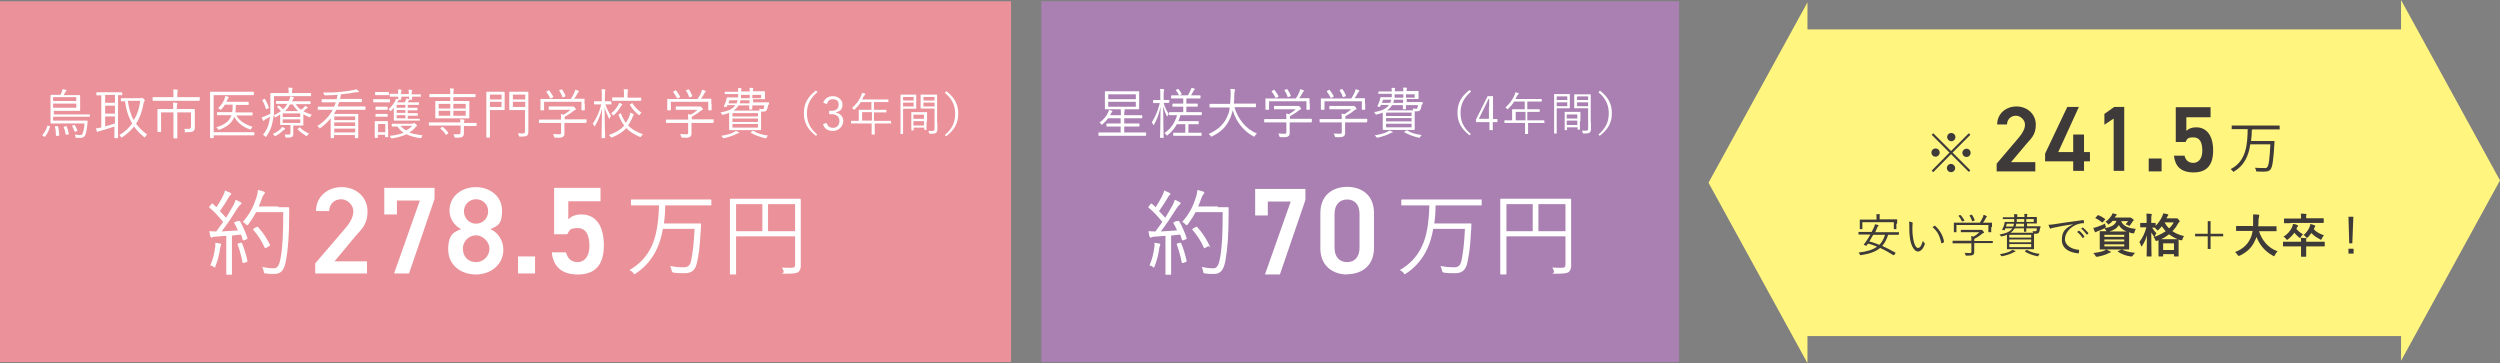<?xml version="1.0" encoding="UTF-8"?>
<svg id="_レイヤー_2" xmlns="http://www.w3.org/2000/svg" version="1.1" viewBox="0 0 970 140.9">
  <rect x="0" y="0" width="970" height="140.9" fill="#808080" stroke="none"/>
  <!-- Generator: Adobe Illustrator 29.5.0, SVG Export Plug-In . SVG Version: 2.1.0 Build 137)  -->
  <defs>
    <style>
      .st0 {
        fill: #ea9199;
      }

      .st1 {
        fill: #3e3a39;
      }

      .st2 {
        fill: #ad80b6;
        isolation: isolate;
        opacity: .9;
      }

      .st3 {
        fill: #fff;
      }

      .st4 {
        fill: #fff57f;
      }
    </style>
  </defs>
  <rect class="st0" y=".5" width="392.3" height="140"/>
  <rect class="st2" x="404" y=".5" width="247.5" height="140"/>
  <path class="st3" d="M444.6,52.5c0,.1,0,.2-.1.2s-.8,0-2.7,0h-12.7c-2,0-2.6,0-2.7,0s-.2,0-.2-.2v-.9c0-.1,0-.2.2-.2s.8,0,2.7,0h5.7v-2.3h-2.4c-2.1,0-2.8,0-2.9,0s-.2,0-.2-.2v-.8c0-.2,0-.2.2-.2s.8,0,2.9,0h2.4v-2h-4.9c-.5.8-1.3,1.6-2.1,2.3-.2.1-.3.2-.3.2s-.1,0-.3-.3c-.2-.3-.4-.4-.6-.5,1.6-1.2,2.7-2.5,3.3-3.9.2-.4.3-.8.4-1.1.5.1.8.3,1.1.4.2,0,.2.1.2.2s0,.2-.1.2c-.1.1-.3.3-.5.8-.1.2-.2.4-.3.5h4.2v-.4c0-1,0-1.6-.1-2,.5,0,1,0,1.4.1.1,0,.2,0,.2.2,0,.1,0,.2-.1.4,0,.2-.1.5-.1,1.4v.3h3.9c2.1,0,2.8,0,2.9,0s.2,0,.2.2v.8c0,.1,0,.2-.2.2s-.8,0-2.9,0h-3.9v2h2.8c2.1,0,2.8,0,2.9,0s.2,0,.2.2v.8c0,.1,0,.2-.2.2s-.8,0-2.9,0h-2.8v2.3h5.7c2,0,2.6,0,2.7,0s.1,0,.1.2v.9ZM442,40.3c0,1.3,0,1.8,0,1.9s0,.2-.2.2-.9,0-3,0h-6.9c-2.1,0-2.8,0-3,0s-.2,0-.2-.2,0-.6,0-1.9v-2.8c0-1.3,0-1.8,0-1.9s0-.2.2-.2.9,0,3,0h6.9c2.1,0,2.8,0,3,0s.2,0,.2.2,0,.6,0,1.9v2.8ZM440.7,36.6h-10.7v1.9h10.7v-1.9ZM440.7,39.5h-10.7v1.9h10.7v-1.9Z"/>
  <path class="st3" d="M453.6,39.7c0,.1,0,.2-.1.2s-.5,0-1.9,0h-.1c.5,1.8,1.1,3,2,4.3-.2.2-.4.5-.5.8,0,.1-.1.2-.1.2s-.1,0-.2-.2c-.6-1.2-1-2.3-1.4-3.8,0,6.4.2,11.8.2,12.1s0,.2-.2.2h-1c-.1,0-.2,0-.2-.2,0-.3.2-5.7.2-11.9-.6,2.8-1.4,5-2.5,6.9,0,.1-.1.2-.2.2s-.1,0-.2-.2c-.2-.3-.3-.6-.5-.8,1.4-2.3,2.4-4.6,3.1-7.5h-.4c-1.4,0-1.8,0-2,0-.2,0-.2,0-.2-.2v-.8c0-.1,0-.2.2-.2s.5,0,2,0h.6v-1.8c0-1.2,0-1.8-.1-2.5.5,0,.9,0,1.3.1.2,0,.3,0,.3.2,0,.1,0,.3-.1.4-.1.2-.1.6-.1,1.8v1.8h.1c1.4,0,1.8,0,2,0s.1,0,.1.2v.8ZM466.2,44.5c0,.1,0,.2-.2.2s-.8,0-2.9,0h-5.1c-.2.8-.5,1.6-.8,2.3h5.2c1.8,0,2.4,0,2.5,0,.2,0,.2,0,.2.2v.8c0,.1,0,.2-.2.2s-.7,0-2.5,0h-1.3v3.3h2.1c2,0,2.7,0,2.8,0s.2,0,.2.1v.9c0,.1,0,.2-.2.2s-.8,0-2.8,0h-5c-2,0-2.7,0-2.8,0s-.2,0-.2-.2v-.9c0-.1,0-.1.2-.1s.8,0,2.8,0h1.7v-3.3h-3.3c-.8,1.5-1.9,2.9-3.5,4.2-.1.1-.3.2-.3.2s-.1,0-.3-.3c-.2-.3-.4-.5-.7-.7,2.4-1.6,4-3.8,4.9-6.9h0c-2.1,0-2.8,0-2.9,0s-.2,0-.2-.2v-.8c0-.1,0-.2.2-.2s.8,0,2.9,0h2.4v-2.1h-1.4c-1.9,0-2.5,0-2.6,0s-.2,0-.2-.2v-.8c0-.1,0-.2.2-.2s.7,0,2.6,0h1.4v-2h-1.7c-2,0-2.7,0-2.8,0s-.2,0-.2-.2v-.8c0-.1,0-.2.2-.2s.8,0,2.8,0h3.5c.4-.7.8-1.4,1.1-2.1.1-.3.2-.5.3-.8.4,0,.7.2,1.1.3s.2.1.2.2,0,.2-.2.3-.2.3-.3.4c-.3.5-.7,1.2-1,1.7h.7c2,0,2.7,0,2.8,0s.2,0,.2.2v.8c0,.1,0,.2-.2.2s-.8,0-2.8,0h-2.5v2h1.6c1.9,0,2.5,0,2.6,0s.2,0,.2.2v.8c0,.1,0,.2-.2.2s-.7,0-2.6,0h-1.6v2.1h2.9c2.1,0,2.8,0,2.9,0s.2,0,.2.2v.8ZM457,34.6c.2,0,.2-.1.3,0,.5.6.9,1.2,1.2,1.8,0,.1,0,.2-.2.3l-.5.2c-.3.1-.3.2-.4,0-.3-.6-.6-1.2-1.1-1.8-.1-.1,0-.2.1-.3l.5-.3Z"/>
  <path class="st3" d="M479,41.7c1.3,4.4,4.4,8.4,8.7,10.1-.3.2-.5.5-.8.9-.1.2-.2.3-.3.3s-.2,0-.3-.1c-3.6-1.9-6.7-5.6-8-10.1-.3,1.3-.7,2.5-1.2,3.5-1.4,3-3.5,5-6.8,6.6-.2,0-.3.1-.3.1s-.2,0-.3-.3c-.2-.3-.5-.5-.8-.7,3.5-1.5,5.8-3.7,7-6.2s1-2.6,1.2-4.1h-4.8c-2,0-2.7,0-2.8,0s-.2,0-.2-.2v-1c0-.1,0-.2.2-.2s.8,0,2.8,0h5c.1-1.1.1-2.2.2-3.4,0-1.2,0-1.7-.1-2.4.5,0,1.1,0,1.5.1.2,0,.3.1.3.2,0,.2,0,.3-.1.4-.1.2-.1.6-.2,1.6,0,1.2,0,2.3-.2,3.4h5.6c2,0,2.7,0,2.8,0s.2,0,.2.2v1c0,.2,0,.2-.2.2s-.8,0-2.8,0h-5.2Z"/>
  <path class="st3" d="M508.9,47.3c0,.1,0,.2-.2.2s-.8,0-2.7,0h-5.6v2.2c0,.4,0,1.3,0,1.8,0,.7-.1,1.1-.6,1.4-.4.3-1,.4-2.9.3-.4,0-.4,0-.5-.4-.1-.3-.3-.7-.4-1,.7,0,1.3.1,2.2.1s.9-.1.9-.8v-3.6h-5.7c-2,0-2.6,0-2.7,0s-.2,0-.2-.2v-.9c0-.1,0-.2.2-.2s.8,0,2.7,0h5.7c0-.9,0-1.6-.1-2.1.4,0,.8.1,1.1.2,1-.6,1.9-1.2,2.7-1.9h-5.6c-2,0-2.6,0-2.7,0s-.2,0-.2-.2v-.9c0-.1,0-.2.2-.2s.8,0,2.7,0h5.9c.3,0,.5,0,.5,0s.1,0,.2,0c.1,0,.3.1.6.4.3.3.4.5.4.7s0,.2-.2.3c-.2,0-.4.1-.9.5-.8.7-1.9,1.4-3.2,2.1,0,.1,0,.4,0,.7v.3h5.6c2,0,2.6,0,2.7,0s.2,0,.2.2v.9ZM508.2,40.2c0,1.9,0,2.1,0,2.2s0,.2-.2.2h-.9c-.1,0-.2,0-.2-.2v-3.1h-14.5v3.1c0,.1,0,.2-.2.2h-1c-.1,0-.2,0-.2-.2s0-.4,0-2.2v-.7c0-.7,0-1,0-1.2s0-.1.2-.1.9,0,2.9,0h8.7c.6-.9,1-1.7,1.4-2.6.1-.2.2-.6.3-1,.5.1.9.3,1.2.4s.2.2.2.3,0,.2-.1.2c-.1,0-.3.3-.4.5-.4.7-.7,1.3-1.3,2.1h.9c2.1,0,2.8,0,2.9,0,.2,0,.2,0,.2.1s0,.4,0,1v.9ZM494.1,34.9c.2-.1.3-.1.4,0,.6.8,1.1,1.5,1.6,2.4,0,.1,0,.1-.2.3l-.6.3c-.1,0-.2.1-.3.1s0,0-.1-.1c-.4-.8-1-1.7-1.5-2.4,0-.1,0-.2.2-.3l.5-.2ZM499.1,34.6c.2,0,.3,0,.4,0,.5.8,1,1.6,1.3,2.5,0,.1,0,.1-.2.3l-.6.2c-.3.1-.3.1-.4,0-.3-1-.7-1.7-1.2-2.5-.1-.1,0-.2.2-.3l.6-.2Z"/>
  <path class="st3" d="M530.4,47.3c0,.1,0,.2-.2.2s-.8,0-2.7,0h-5.6v2.2c0,.4,0,1.3,0,1.8,0,.7-.1,1.1-.6,1.4-.4.3-1,.4-2.9.3-.4,0-.4,0-.5-.4-.1-.3-.3-.7-.4-1,.7,0,1.3.1,2.2.1s.9-.1.9-.8v-3.6h-5.7c-2,0-2.6,0-2.7,0s-.2,0-.2-.2v-.9c0-.1,0-.2.2-.2s.8,0,2.7,0h5.7c0-.9,0-1.6-.1-2.1.4,0,.8.1,1.1.2,1-.6,1.9-1.2,2.7-1.9h-5.6c-2,0-2.6,0-2.7,0s-.2,0-.2-.2v-.9c0-.1,0-.2.2-.2s.8,0,2.7,0h5.9c.3,0,.5,0,.5,0s.1,0,.2,0c.1,0,.3.1.6.4.3.3.4.5.4.7s0,.2-.2.3c-.2,0-.4.1-.9.5-.8.7-1.9,1.4-3.2,2.1,0,.1,0,.4,0,.7v.3h5.6c2,0,2.6,0,2.7,0s.2,0,.2.2v.9ZM529.7,40.2c0,1.9,0,2.1,0,2.2s0,.2-.2.2h-.9c-.1,0-.2,0-.2-.2v-3.1h-14.5v3.1c0,.1,0,.2-.2.2h-1c-.1,0-.2,0-.2-.2s0-.4,0-2.2v-.7c0-.7,0-1,0-1.2s0-.1.2-.1.9,0,2.9,0h8.7c.6-.9,1-1.7,1.4-2.6.1-.2.2-.6.3-1,.5.1.9.3,1.2.4s.2.2.2.3,0,.2-.1.2c-.1,0-.3.3-.4.5-.4.7-.7,1.3-1.3,2.1h.9c2.1,0,2.8,0,2.9,0,.2,0,.2,0,.2.1s0,.4,0,1v.9ZM515.5,34.9c.2-.1.3-.1.4,0,.6.8,1.1,1.5,1.6,2.4,0,.1,0,.1-.2.3l-.6.3c-.1,0-.2.1-.3.1s0,0-.1-.1c-.4-.8-1-1.7-1.5-2.4,0-.1,0-.2.2-.3l.5-.2ZM520.5,34.6c.2,0,.3,0,.4,0,.5.8,1,1.6,1.3,2.5,0,.1,0,.1-.2.3l-.6.2c-.3.1-.3.1-.4,0-.3-1-.7-1.7-1.2-2.5-.1-.1,0-.2.2-.3l.6-.2Z"/>
  <path class="st3" d="M551.6,40.7c-.1.7-.2,1.3-.4,1.7-.3.6-.7.8-1.5.8s-.5,0-.8,0c0,.3,0,.8,0,1.8v3.2c0,1.4,0,1.9,0,2s0,.2-.2.2-.8,0-2.9,0h-6.2c-2.1,0-2.8,0-2.9,0s-.2,0-.2-.2,0-.6,0-2v-4.5c-.7.3-1.4.5-2.3.7-.4.1-.4.1-.6-.3-.1-.3-.3-.5-.5-.6,3.1-.5,4.8-1.3,5.8-2.8h-3.1l-.2.5c-.1.3-.2.3-.4.2h-.5c-.3-.1-.3-.2-.2-.4.4-.7.6-1.4.8-2,.1-.4.2-.8.3-1.1,0-.1,0-.2.2-.2s.8,0,3,0h1.2c0-.4,0-.8,0-1.3h-2.1c-2.1,0-2.8,0-2.9,0s-.2,0-.2-.1v-.6c0-.1,0-.2.2-.2s.8,0,2.9,0h2.1v-.2c0-.5,0-.8-.1-1.2.5,0,.8,0,1.1,0,.2,0,.3,0,.3.2s0,.2-.1.3c0,.1,0,.3,0,.8h3.3c0-.5,0-1-.1-1.4.5,0,.8,0,1.2,0,.2,0,.3.1.3.2s0,.2-.1.3,0,.4,0,.8h1.2c2.2,0,3.1,0,3.2,0s.2,0,.2.2,0,.4,0,1.1v.6c0,.7,0,.9,0,1s0,.2-.2.2-1,0-3.2,0h-1.2v1.2h3c2.1,0,2.8,0,3,0s.2,0,.2.2v.6ZM540.2,51.4c-.2,0-.4.2-.7.3-1.3.7-3.2,1.3-4.9,1.7-.4,0-.4,0-.6-.2-.2-.3-.4-.6-.6-.7,1.8-.3,3.7-.7,4.9-1.4.3-.2.5-.3.8-.5.5.2.8.3,1.1.5.1,0,.2.1.2.2s0,.2-.2.2ZM536.6,38.7c-.1.4-.2.8-.4,1.2h3.2c.2-.4.3-.8.4-1.2h-3.3ZM547.7,43.7h-9.9v1.3h9.9v-1.3ZM547.7,45.8h-9.9v1.3h9.9v-1.3ZM547.7,48h-9.9v1.4h9.9v-1.4ZM545.5,40.8c0,.9,0,1.3,0,1.4,0,.1,0,.2-.2.2h-.8c-.1,0-.2,0-.2-.2s0-.5,0-1.4h-4.2c-.4.8-1,1.4-1.9,2h7.5c1.5,0,2.3,0,2.6,0,0-.3-.1-.5-.2-.7.5,0,.9.1,1.3.1s.5,0,.6-.4c0-.3.1-.7.2-1h-4.9ZM544.4,38.7h-3.5c0,.4-.2.8-.3,1.2h3.8v-1.2ZM544.4,36.6h-3.3c0,.4,0,.9,0,1.3h3.4v-1.3ZM545.6,50.6c.2-.1.2-.1.4,0,1.5,1,3.4,1.5,5.6,1.8-.2.2-.4.4-.6.8-.2.3-.2.3-.6.2-1.7-.4-3.9-1.1-5.5-2.1-.1,0-.1-.2.1-.3l.6-.3ZM548.9,36.6h-3.4v1.3h3.4v-1.3Z"/>
  <path class="st3" d="M570.7,35.6c-3,2.6-4,5.1-4,8.2s1,5.7,4,8.2l-.5.5c-3.4-2.6-4.7-5.3-4.7-8.8s1.3-6.2,4.7-8.8l.5.5Z"/>
  <path class="st3" d="M579.2,46.2h1.8v1.2h-1.8v3.1h-1.3v-3.1h-5.2v-1.1l4.5-9h2.1v8.9ZM577.8,41.6c0-1,0-2,0-3.2h-.3c-.4,1-.8,1.9-1.3,2.8l-2.4,4.9h3.9v-4.6Z"/>
  <path class="st3" d="M599.5,47.6c0,.1,0,.1-.1.1s-.7,0-2.4,0h-4.1v1.2c0,2,0,2.9,0,3s0,.1-.1.1h-.9c-.1,0-.2,0-.2-.1s0-1,0-3v-1.2h-5.5c-1.7,0-2.3,0-2.4,0s-.1,0-.1-.1v-.8c0-.1,0-.1.1-.1s.7,0,2.4,0h.5v-2.6c0-1,0-1.5,0-1.6s0-.1.1-.1.7,0,2.5,0h2.3v-3h-4.1c-.6,1-1.4,1.9-2.3,2.8-.1.1-.2.2-.2.2s-.1,0-.3-.2c-.2-.2-.4-.4-.6-.5,1.7-1.5,2.8-3.1,3.5-4.7.2-.5.3-.8.4-1.2.5.1.8.2,1.1.3.1,0,.2.1.2.2s0,.2-.2.3c-.1.1-.3.3-.5.6-.2.4-.4.8-.6,1.2h7.6c1.8,0,2.4,0,2.5,0s.1,0,.1.1v.8c0,.1,0,.1-.1.1s-.7,0-2.5,0h-3v3h2.2c1.8,0,2.4,0,2.5,0s.1,0,.1.1v.8c0,.1,0,.1-.1.1s-.7,0-2.5,0h-2.2v3.3h4.1c1.7,0,2.3,0,2.4,0s.1,0,.1.1v.8ZM591.9,43.4h-3.8v3.3h3.8v-3.3Z"/>
  <path class="st3" d="M609.1,40.2c0,1.1,0,1.6,0,1.7s0,.1-.1.1-.5,0-1.8,0h-3.2v6c0,2.6,0,3.6,0,3.7s0,.1-.1.1h-.8c-.1,0-.1,0-.1-.1s0-1.2,0-3.7v-7.6c0-2.6,0-3.7,0-3.8s0-.1.1-.1.7,0,2,0h2.1c1.3,0,1.7,0,1.8,0s.1,0,.1.1,0,.6,0,1.7v1.9ZM608.1,37.4h-4.1v1.4h4.1v-1.4ZM608.1,39.7h-4.1v1.5h4.1v-1.5ZM613,47.1c0,2.6,0,3,0,3.1s0,.1-.1.1h-.7c-.1,0-.1,0-.1-.1v-.8h-4.1v.9c0,.1,0,.2-.1.2h-.7c-.1,0-.1,0-.1-.2s0-.5,0-3.2v-1.5c0-1.5,0-2,0-2.1s0-.1.1-.1.5,0,1.9,0h2.1c1.3,0,1.8,0,1.9,0s.1,0,.1.1,0,.6,0,1.8v1.7ZM612,44.4h-4.1v1.6h4.1v-1.6ZM612,46.8h-4.1v1.7h4.1v-1.7ZM617.3,47.4c0,1,0,1.9,0,2.6s-.1,1.1-.5,1.4c-.3.3-.8.4-2.3.4-.2,0-.4-.1-.4-.3,0-.3-.2-.6-.3-.8.5,0,.9,0,1.4,0,.8,0,1-.1,1-.9v-7.8h-3.3c-1.4,0-1.9,0-1.9,0-.1,0-.2,0-.2-.1s0-.4,0-1.5v-2.2c0-1.1,0-1.4,0-1.5s0-.1.2-.1.5,0,1.9,0h2.3c1.4,0,1.9,0,1.9,0s.1,0,.1.1,0,.8,0,2.6v8.2ZM616.2,37.4h-4.3v1.4h4.3v-1.4ZM616.2,39.7h-4.3v1.5h4.3v-1.5Z"/>
  <path class="st3" d="M620.7,35.1c3.4,2.6,4.7,5.3,4.7,8.8s-1.3,6.2-4.7,8.8l-.5-.5c3-2.6,4-5.1,4-8.2s-1-5.7-4-8.2l.5-.5Z"/>
  <path class="st3" d="M456.9,85.8c.4-.2.5-.1.6,0,1.2,2.1,2.2,4.4,2.9,6.5.1.3,0,.4-.4.6l-.8.3c-.4.1-.5.1-.6-.1-.2-.7-.4-1.4-.7-2.1l-3.5.4v9.6c0,3.9,0,5.1,0,5.3s0,.3-.3.3h-1.6c-.3,0-.3,0-.3-.3s0-1.3,0-5.3v-9.5l-4,.3c-.8,0-1.1.1-1.4.3-.1,0-.3.1-.4.1s-.3-.2-.4-.5c-.1-.5-.3-1.3-.4-2,.8,0,1.6.1,2.3.1h.4c.9-1.2,1.8-2.5,2.7-3.7-1.7-2-3.3-3.9-5.3-5.5-.3-.2-.2-.3.1-.6l.6-.8c.3-.3.4-.3.6-.1l1.4,1.3c.9-1.4,1.6-2.6,2.4-4.1.6-1.2.8-1.9.9-2.4.6.3,1.4.6,2,.9.3.1.4.3.4.5s-.1.3-.3.4c-.2.1-.4.4-.6.8-1.3,2.2-2.2,3.6-3.5,5.4.8.8,1.6,1.7,2.4,2.6.8-1.3,1.6-2.6,2.3-3.9.9-1.5,1.2-2.3,1.4-3.1.7.3,1.4.6,2,1,.3.1.3.3.3.4s-.1.3-.4.5c-.4.3-.6.6-1.3,1.6-2,3.2-4,6.2-6,8.8,2-.1,4.2-.3,6.3-.4-.4-1-.9-1.9-1.4-2.8-.1-.3-.1-.3.4-.5l.6-.3ZM450.1,95.3c-.1.2-.2.4-.3,1-.3,2.4-.9,4.7-1.8,7-.1.4-.2.5-.3.5s-.3-.1-.5-.3c-.3-.3-.9-.5-1.2-.5,1.1-2.6,1.5-4.4,1.9-7.1.1-.7.1-1.2,0-1.7.6,0,1.3.2,1.8.3.4,0,.5.2.5.4s-.1.3-.2.4ZM457.7,94.2c.4-.1.5,0,.6.2.8,1.8,1.7,4.8,2.1,6.8,0,.3,0,.4-.4.5l-.9.3c-.5.1-.5.1-.6-.2-.4-2.2-1.2-5.1-1.9-6.9-.1-.3,0-.4.4-.5l.8-.2ZM472.5,80.4c2.8,0,3.7,0,3.9,0s.3,0,.3.3c0,.9,0,1.8,0,2.7,0,7.6-.4,12.9-1.2,17.5-.6,3.5-1.7,5.4-4.5,5.4-1,0-2.2,0-3.3-.2-.7,0-.8-.1-.9-.9-.1-.6-.3-1.2-.6-1.6,2.2.4,3.3.5,4.7.5s2.1-1.7,2.5-4.1c.8-4.4,1-9.8,1-17.7h-10.5c-.8,1.5-1.8,3.1-3,4.7-.2.3-.4.4-.5.4s-.3-.1-.5-.4c-.4-.4-.8-.7-1.2-.9,2.9-3.2,4.3-6.4,5.2-9.2.4-1.1.6-2.2.7-3.2.9.2,1.7.4,2.2.6.3.1.5.3.5.4s0,.3-.3.6c-.2.2-.6.8-.9,1.7-.3,1-.8,2.1-1.2,3.1h7.7ZM464,88.1c.3-.2.4-.2.5,0,1.9,2,3.5,4.5,4.6,6.8s.1.4-.3.6l-1,.6c-.5.3-.5.3-.7,0-1.2-2.7-2.6-4.8-4.4-6.9-.2-.2-.2-.3.3-.6l.9-.5Z"/>
  <path class="st3" d="M574.9,79.4c0,.3,0,.3-.3.3s-1.3,0-4.7,0h-12.9c0,2.6-.2,4.9-.5,7h9.7c3.2,0,4.2,0,4.4,0s.3,0,.3.3c0,1.2-.1,2.4-.2,3.6-.2,4.7-.8,8.9-1.3,11-.6,3-1.9,4.4-4.8,4.4s-2.9,0-4.2-.2c-.5,0-.8-.3-.9-.8-.1-.6-.3-1.3-.6-1.8,2.1.4,3.7.5,5.4.5s2.4-.9,2.8-2.8c.6-3.1,1-6.1,1.3-12.1h-12.3c-.5,3-1.3,5.5-2.3,7.7-1.9,4.1-4.7,7.3-8.2,9.6-.3.1-.4.3-.5.3-.2,0-.3-.1-.5-.5-.4-.5-1-.9-1.5-1.1,3.8-2.2,6.7-5.1,8.7-9.4,1.7-3.7,2.6-8.7,2.8-15.7h-5.9c-3.4,0-4.5,0-4.7,0s-.3,0-.3-.3v-1.7c0-.3,0-.3.3-.3s1.3,0,4.7,0h21.2c3.4,0,4.5,0,4.7,0s.3,0,.3.3v1.7Z"/>
  <path class="st3" d="M609.6,97.3c0,2.9,0,4.6,0,5.8s-.3,1.8-.9,2.4c-.6.5-1.8.7-4.8.7s-.8-.2-.9-.7c-.1-.6-.4-1.2-.7-1.7,1.1.1,2.7.1,3.5.1,1.3,0,1.6-.3,1.6-1.3v-10.9h-22.9v8.2c0,4.2,0,6.1,0,6.3s0,.3-.3.3h-1.8c-.3,0-.3,0-.3-.3s0-2.1,0-6.8v-15.2c0-4.7,0-6.6,0-6.8,0-.3,0-.3.3-.3s1.4,0,5.1,0h16.8c3.6,0,4.9,0,5,0s.3,0,.3.3,0,2.3,0,6.9v13ZM594.7,79.2h-10.2v10.5h10.2v-10.5ZM607.4,79.2h-10.5v10.5h10.5v-10.5Z"/>
  <path class="st3" d="M522.7,106.5c-5.5,0-10.4-3.3-10.4-10.1v-13.7c0-7.1,4.9-10.2,10.4-10.2s10.4,3.1,10.4,10.1v13.7c0,6.9-4.9,10.1-10.4,10.1ZM522.7,77.4c-3,0-4.9,2.1-4.9,5.6v13.1c0,3.6,1.9,5.6,4.9,5.6s4.8-2.1,4.8-5.6v-13.1c0-3.6-1.9-5.6-4.8-5.6Z"/>
  <path class="st3" d="M19.2,48.8c.3.1.3.2.2.3-.4,1.6-1,2.7-1.9,3.9-.1.1-.2.1-.4,0l-.5-.3c-.2-.1-.2-.2-.1-.3.9-1.2,1.5-2.2,1.9-3.6,0-.1,0-.2.3,0l.5.2ZM34.6,45.1c0,.2,0,.2-.2.2s-.8,0-3,0h-10.8v1.5h10.2c2.1,0,2.9,0,3,0s.2,0,.2.2c0,.4-.1.9-.1,1.3-.2,2.1-.6,3.9-1,4.4-.4.6-1,.8-1.7.8s-.9,0-1.5,0c-.2,0-.4-.1-.4-.4,0-.4-.2-.7-.3-.9.8.1,1.4.2,2,.2s.8-.1,1-.5c.3-.5.7-2.3.8-4h-10c-2,0-2.9,0-3,0s-.2,0-.2-.2,0-.8,0-2.5v-5.7c0-1.7,0-2.4,0-2.5s0-.2.2-.2.8,0,2.8,0h.8c.3-.4.5-.9.6-1.2s.2-.7.3-1c.4,0,.8.1,1.3.3.1,0,.2.1.2.2s0,.2-.2.3c-.1.1-.3.2-.3.4-.2.4-.4.7-.6,1.1h3.4c2,0,2.7,0,2.8,0,.2,0,.2,0,.2.2s0,.5,0,1.7v2.3c0,1.3,0,1.6,0,1.7,0,.2,0,.2-.2.2s-.8,0-2.8,0h-7.2v1.4h10.8c2.1,0,2.9,0,3,0s.2,0,.2.2v.7ZM29.6,37.7h-9v1.5h9v-1.5ZM29.6,40.2h-9v1.6h9v-1.6ZM22.2,48.9c.2,0,.3,0,.3.1.3,1,.4,2.3.5,3.4,0,.2,0,.2-.3.3h-.7c-.3,0-.3,0-.3-.1,0-1.2-.1-2.4-.4-3.4,0-.2,0-.2.2-.2h.6ZM25.5,48.8c.2,0,.3,0,.3.1.4.9.7,2,.9,3,0,.2,0,.2-.2.3h-.7c-.3.2-.3.2-.3,0-.2-1-.4-2-.8-2.9,0-.1,0-.2.2-.2h.6ZM28.6,48.5c.2,0,.3,0,.4,0,.4.6.8,1.4,1,2.1,0,.2,0,.2-.2.3l-.6.2c-.2,0-.3,0-.3-.1-.2-.7-.5-1.4-.9-2.1,0-.1,0-.2.2-.3h.4Z"/>
  <path class="st3" d="M47.6,36.7c0,.1,0,.2-.2.2s-.5,0-1.6,0v14.3c0,1.5,0,2.1,0,2.2s0,.2-.2.2h-1c-.1,0-.2,0-.2-.2s0-.7,0-2.2v-2.1c-1.7.6-4.2,1.3-5.5,1.7-.6.1-.8.3-.8.3,0,0-.2.1-.3.1s-.1,0-.2-.2c-.1-.4-.3-.8-.4-1.2.7,0,1.1-.1,1.7-.3h.4v-12.5c-1.2,0-1.6,0-1.7,0-.1,0-.2,0-.2-.2v-.8c0-.2,0-.2.2-.2s.8,0,2.7,0h4.2c1.9,0,2.6,0,2.7,0s.2,0,.2.2v.8ZM44.6,36.8h-3.8v3.1h3.8v-3.1ZM44.6,41h-3.8v3.1h3.8v-3.1ZM44.6,45.2h-3.8v3.8c1.2-.3,2.7-.7,3.8-1.1v-2.6ZM54.4,38c.3,0,.4,0,.5,0,0,0,.2,0,.3,0s.3.1.6.4c.3.3.4.4.4.6s-.1.2-.2.3-.2.4-.3.8c-.5,2.8-1.3,5.4-2.9,7.9,1.1,1.5,2.5,2.9,4.3,4.2-.3.2-.5.4-.7.8s-.2.3-.3.3-.2,0-.3-.2c-1.5-1.2-2.8-2.6-3.8-4-1.2,1.5-2.6,2.8-4.5,4.1-.1.1-.3.2-.3.2s-.1,0-.3-.3c-.2-.3-.3-.5-.6-.7,2.1-1.2,3.7-2.7,5-4.5-1.6-2.7-2.4-5.6-2.8-8.6-1,0-1.3,0-1.4,0-.1,0-.2,0-.2-.2v-.9c0-.1,0-.1.2-.1s.7,0,2.5,0h4.9ZM49.6,39.1c.4,2.8,1,5.3,2.3,7.5,1.4-2.2,2.2-4.8,2.5-7.5h-4.8Z"/>
  <path class="st3" d="M77.4,38.9c0,.1,0,.2-.2.2s-.8,0-2.8,0h-12.2c-2,0-2.7,0-2.8,0s-.2,0-.2-.2v-1c0-.1,0-.2.2-.2s.8,0,2.8,0h5.1v-.9c0-1.1,0-1.6-.1-2.1.5,0,1,0,1.5.1.1,0,.3,0,.3.1,0,.1,0,.3-.1.4,0,.2-.1.5-.1,1.5v.9h5.7c2,0,2.6,0,2.8,0s.2,0,.2.2v1ZM72.4,42.3c2.1,0,2.9,0,3,0s.2,0,.2.2,0,.8,0,2.4v2.8c0,.6,0,1.3,0,1.8s-.1,1-.5,1.3c-.3.3-.8.5-2.8.5s-.4,0-.5-.4c0-.4-.2-.7-.4-.9.7,0,1.3,0,1.8,0s.9-.2.9-.9v-5.5h-5.3v6.8c0,2.1,0,3,0,3.1s0,.2-.2.2h-1.1c-.1,0-.2,0-.2-.2s0-1,0-3.1v-6.8h-4.8v4.9c0,1.8,0,2.4,0,2.5s0,.2-.2.2h-1.1c-.1,0-.1,0-.1-.2s0-.6,0-2.5v-3.8c0-1.6,0-2.1,0-2.2s0-.2.1-.2.9,0,3,0h3v-.4c0-1.1,0-1.6-.1-2.1.5,0,1,0,1.4.1.1,0,.3,0,.3.2,0,.1,0,.3-.1.4,0,.2-.1.5-.1,1.4v.4h3.5Z"/>
  <path class="st3" d="M98.7,52.3c0,.1,0,.2-.2.2s-.8,0-2.9,0h-12.7v.9c0,.1,0,.2-.2.2h-1c-.1,0-.2,0-.2-.2s0-1.3,0-4.3v-9c0-2.9,0-4.2,0-4.3s0-.2.2-.2.9,0,2.9,0h10.8c2.1,0,2.8,0,2.9,0s.2,0,.2.2v.9c0,.1,0,.2-.2.2s-.8,0-2.9,0h-12.5v14.4h12.7c2.1,0,2.8,0,2.9,0s.2,0,.2.2v.9ZM91.6,44.7c1.2,2,3.1,3.5,6.4,4.5-.2.2-.4.5-.5.8-.2.3-.2.4-.5.2-3-1-4.9-2.7-6.1-4.9-.8,2.2-2.5,3.8-5.7,5-.4.1-.4.1-.6-.2-.2-.3-.4-.5-.7-.7,3.5-1.1,5.2-2.5,5.9-4.7h-2.5c-2.1,0-2.8,0-2.9,0s-.2,0-.2-.2v-.8c0-.1,0-.2.2-.2s.8,0,2.9,0h2.8c.1-.8.2-1.8.2-2.9h-3c-.4.6-.8,1.2-1.4,1.8-.1.1-.2.2-.3.2s-.1,0-.3-.2c-.2-.2-.4-.3-.7-.4,1.2-1.2,2-2.3,2.4-3.4.2-.6.4-1,.4-1.4.5.1.8.2,1.2.4.1,0,.2.1.2.2s0,.2-.2.3-.2.3-.4.7l-.4.7h5.9c1.9,0,2.5,0,2.6,0s.2,0,.2.2v.8c0,.2,0,.2-.2.2s-.7,0-2.6,0h-2.2c0,1.1,0,2-.2,2.9h3.5c2.1,0,2.9,0,3,0s.2,0,.2.2v.8c0,.1,0,.2-.2.2s-.8,0-3,0h-3.1Z"/>
  <path class="st3" d="M114.8,40.5c.5.8,1.2,1.5,2,2.1.4-.3.8-.6,1.1-.9s.4-.4.5-.7c.3.2.6.4.9.6.1.1.1.1.1.2s0,.2-.2.2c-.1,0-.3.1-.6.4-.3.3-.6.5-.9.7.9.6,2,1,3.3,1.4-.2.2-.4.4-.5.7s-.2.3-.3.3-.2,0-.3-.1c-.8-.3-1.6-.7-2.2-1.1v2.5c0,1.1,0,1.6,0,1.7s0,.2-.2.2-.9,0-2.7,0h-1v1.3c0,.7,0,1.3,0,1.9s-.1,1-.5,1.2c-.4.2-.8.3-2.1.3-.3,0-.4-.1-.5-.4,0-.3-.2-.6-.3-.8.5,0,.9,0,1.3,0,.8,0,1-.1,1-.7v-3h-1.1c-1.8,0-2.6,0-2.7,0s-.2,0-.2-.2,0-.7,0-1.8v-2.1c-.5.3-1,.7-1.6,1-.1,0-.2.1-.3.1s-.1,0-.2-.2c-.2-.3-.4-.5-.5-.6,0,1-.2,1.9-.4,2.9-.4,2-1.2,3.7-2.3,5.3-.1.1-.2.2-.3.2s-.1,0-.3-.2c-.2-.3-.5-.5-.8-.6,1.2-1.3,2.1-3.1,2.5-5.2.1-.6.2-1.2.3-1.8-.5.3-1.1.6-1.6.9-.4.2-.6.3-.7.5,0,.1-.2.2-.3.2s-.1,0-.2-.2c-.1-.3-.3-.8-.5-1.2.5-.1,1.1-.3,1.7-.6.7-.3,1.2-.5,1.7-.8,0-1,0-2,0-3.2,0-3.2,0-4.5,0-4.6s0-.2.2-.2.9,0,3,0h3.9v-.4c0-.6,0-1.2-.2-1.7.5,0,1,0,1.4.1.2,0,.3,0,.3.2,0,.1,0,.2-.1.4,0,.2-.1.5-.1,1v.4h4.3c2.1,0,2.8,0,2.9,0s.2,0,.2.2v.8c0,.1,0,.2-.2.2s-.8,0-2.9,0h-11.3v3.8c0,1.3,0,2.5,0,3.6,1.1-.5,2-1.1,2.7-1.6-.4-.5-.9-1-1.4-1.5-.1-.1-.1-.1,0-.3l.4-.3c.1-.1.2-.1.3,0,.5.4,1,.9,1.5,1.4.8-.7,1.3-1.4,1.7-2.1h-1.2c-2.1,0-2.9,0-3,0s-.2,0-.2-.2v-.7c0-.1,0-.2.2-.2s.8,0,3,0h1.7l.2-.4c.2-.6.4-1,.4-1.4.4,0,.9.2,1.2.3.1,0,.2,0,.2.2s0,.2-.1.3c-.1.1-.2.3-.4.7l-.2.4h4c2.1,0,2.9,0,3,0s.2,0,.2.2v.7c0,.1,0,.2-.2.2s-.8,0-3,0h-2.2ZM102.4,38.4c.3-.1.3-.1.4,0,.6,1,1.1,2,1.5,3.3,0,.2,0,.2-.2.3l-.5.3c-.3.1-.3.1-.4,0-.4-1.3-.8-2.3-1.4-3.3,0-.1,0-.2.2-.3l.4-.3ZM110.3,50.3c-.1,0-.4.3-.5.4-.9.8-1.8,1.5-2.8,2-.1,0-.2.1-.3.1s-.2,0-.3-.3c-.2-.2-.4-.4-.6-.5,1.2-.5,2.2-1.2,2.9-1.8.3-.3.6-.7.8-1,.4.2.7.4.9.5.1,0,.2.1.2.3s-.1.2-.2.3ZM116.5,44h-6.8v1.4h6.8v-1.4ZM116.5,46.3h-6.8v1.4h6.8v-1.4ZM115.7,43.1c-.8-.7-1.5-1.6-2.1-2.6h-1.1c-.5,1-1.1,1.8-1.9,2.6h5.1ZM116.1,49.5c.2-.1.2-.2.3,0,1,1,2.1,1.7,3.5,2.3-.2.2-.4.4-.6.7-.1.2-.2.3-.3.3s-.1,0-.3-.1c-1.1-.7-2.2-1.5-3.2-2.5-.1-.1,0-.2.1-.3l.4-.3Z"/>
  <path class="st3" d="M141.8,42.4c0,.1,0,.2-.2.2s-.8,0-2.8,0h-8.3c-.3.6-.6,1.1-.9,1.6h6.4c1.9,0,2.7,0,2.8,0s.2,0,.2.2,0,.7,0,2.8v2.2c0,3.3,0,3.8,0,4s0,.2-.2.2h-.9c-.1,0-.2,0-.2-.2v-1h-8.1v1c0,.1,0,.2-.2.2h-.9c-.1,0-.2,0-.2-.2s0-.8,0-4v-3.5c-1.1,1.4-2.4,2.6-3.9,3.7-.1.1-.2.2-.3.2s-.2,0-.3-.3c-.2-.3-.4-.4-.7-.6,2.6-1.6,4.6-3.7,6-6.3h-2.8c-2,0-2.6,0-2.8,0s-.2,0-.2-.2v-.8c0-.1,0-.2.2-.2s.8,0,2.8,0h3.3c.3-.5.5-1.1.7-1.7h-2.4c-2.1,0-2.8,0-2.9,0s-.2,0-.2-.2v-.8c0-.1,0-.2.2-.2s.8,0,2.9,0h2.7c.1-.5.3-1.1.4-1.7-1.6.1-3.2.2-4.8.2-.3,0-.4-.1-.5-.4-.1-.3-.2-.5-.4-.7,2.3,0,4.3,0,6.4-.2,2-.2,3.7-.4,5.5-.8.4,0,.7-.2,1-.3.4.2.7.5.9.7.1.1.2.2.2.3,0,.1-.1.2-.3.2s-.5,0-.9,0c-2,.4-3.8.6-5.8.8-.1.6-.2,1.2-.4,1.8h5.4c2.1,0,2.8,0,2.9,0s.2,0,.2.2v.8c0,.1,0,.2-.2.2s-.8,0-2.9,0h-5.7c-.2.6-.4,1.2-.6,1.7h7.8c2,0,2.6,0,2.8,0s.2,0,.2.2v.8ZM137.8,45.2h-8.1v1.4h8.1v-1.4ZM137.8,47.5h-8.1v1.4h8.1v-1.4ZM137.8,49.9h-8.1v1.5h8.1v-1.5Z"/>
  <path class="st3" d="M151.3,39.5c0,.2,0,.2-.2.2s-.6,0-2.1,0h-1.9c-1.6,0-2,0-2.1,0s-.2,0-.2-.2v-.9c0-.1,0-.1.2-.1s.5,0,2.1,0h1.9c1.5,0,2,0,2.1,0s.2,0,.2.1v.9ZM150.9,36.7c0,.1,0,.2-.2.2s-.5,0-1.8,0h-1.4c-1.3,0-1.7,0-1.8,0s-.2,0-.2-.2v-.8c0-.1,0-.2.2-.2s.5,0,1.8,0h1.4c1.3,0,1.7,0,1.8,0s.2,0,.2.2v.8ZM150.6,50.1c0,2.4,0,2.8,0,2.9s0,.2-.2.2h-.8c-.1,0-.2,0-.2-.2v-.7h-2.8v1.1c0,.1,0,.1-.2.1h-.8c-.1,0-.2,0-.2-.1s0-.5,0-3.1v-1.3c0-1.3,0-1.7,0-1.8s0-.2.2-.2.5,0,1.7,0h1.3c1.2,0,1.6,0,1.7,0s.2,0,.2.2,0,.6,0,1.5v1.3ZM150.4,42.4c0,.1,0,.2-.2.2s-.4,0-1.6,0h-1.1c-1.2,0-1.5,0-1.6,0s-.2,0-.2-.2v-.8c0-.1,0-.2.2-.2s.4,0,1.6,0h1.1c1.2,0,1.5,0,1.6,0,.2,0,.2,0,.2.2v.8ZM150.4,45.2c0,.1,0,.1-.2.1s-.4,0-1.6,0h-1.1c-1.2,0-1.5,0-1.6,0s-.2,0-.2-.1v-.8c0-.1,0-.2.2-.2s.4,0,1.6,0h1.1c1.2,0,1.5,0,1.6,0,.2,0,.2,0,.2.2v.8ZM149.5,48.1h-2.8v3.2h2.8v-3.2ZM163,46.6c0,.1,0,.2-.2.2s-.8,0-2.7,0h-4.4c-1.9,0-2.6,0-2.7,0s-.2,0-.2-.2,0-.7,0-2v-1.3c0-.6,0-1,0-1.5-.3.4-.6.8-1,1.1s-.2.2-.3.2-.1,0-.3-.3c-.1-.2-.3-.4-.5-.4,1-.8,1.8-1.8,2.4-2.8.3-.4.4-.8.5-1.3.5.1.8.2,1,.3.1,0,.2.1.2.2s0,.1-.2.2c-.1.1-.3.3-.5.7h2.9c.2-.3.3-.5.4-.7.1-.3.1-.4.2-.8.4,0,.8.2,1,.3.1,0,.2.1.2.2s0,.2-.1.2c0,0-.2.2-.2.3l-.3.5h1.7c1.8,0,2.4,0,2.5,0s.2,0,.2.2v.6c0,.1,0,.2-.2.2s-.7,0-2.5,0h-1.7v1.1h1.2c1.6,0,2.3,0,2.4,0s.2,0,.2.2v.6c0,.1,0,.2-.2.2s-.8,0-2.4,0h-1.2v1.1h1.3c1.6,0,2.3,0,2.4,0s.2,0,.2.2v.6c0,.1,0,.2-.2.2s-.8,0-2.4,0h-1.3v1.2h1.8c1.9,0,2.6,0,2.7,0s.2,0,.2.2v.6ZM160.2,47.8c.3,0,.4,0,.4,0,0,0,.2,0,.2,0,.1,0,.3,0,.6.4.3.3.4.4.4.5s0,.2-.2.3c-.2,0-.3.2-.5.5-.7.8-1.4,1.4-2.3,1.9,1.4.6,3,.8,5.2,1.1-.2.2-.3.4-.4.7-.1.3-.3.4-.6.4-2.1-.3-3.8-.8-5.3-1.5-1.5.7-3.3,1.2-5.5,1.6-.4,0-.4,0-.6-.3-.1-.3-.3-.5-.4-.7,2.1-.2,3.9-.6,5.4-1.2-.9-.6-1.7-1.4-2.4-2.4-1.3,0-1.8,0-2,0s-.2,0-.2-.2v-.7c0-.1,0-.2.2-.2s.7,0,2.6,0h5.3ZM163.5,37.3c0,.1,0,.2-.2.2s-.8,0-2.9,0h-.5c0,.6,0,.9,0,1,0,.1,0,.2-.2.2h-.8c-.1,0-.2,0-.2-.2s0-.4,0-1h-3c0,.6,0,.9,0,1,0,.1,0,.2-.2.2h-.8c-.1,0-.2,0-.2-.2s0-.4,0-1h-.2c-2.1,0-2.8,0-2.9,0s-.2,0-.2-.2v-.7c0-.1,0-.2.2-.2s.8,0,2.9,0h.2v-.4c0-.6,0-1-.1-1.3.5,0,.8,0,1.2.1.1,0,.2,0,.2.2s0,.1,0,.2c0,.1-.2.4-.2.8v.5h3v-.4c0-.6,0-1-.1-1.3.5,0,.9,0,1.2.1.1,0,.2,0,.2.2s0,.1,0,.2c0,.1-.2.4-.2.8v.5h.5c2.1,0,2.8,0,2.9,0s.2,0,.2.2v.7ZM157.3,40.7h-3.4v1.1h3.4v-1.1ZM157.3,42.7h-3.4v1.1h3.4v-1.1ZM157.3,44.7h-3.4v1.2h3.4v-1.2ZM155.4,48.8c.7.8,1.4,1.4,2.2,1.8.9-.5,1.7-1.1,2.4-1.8h-4.6Z"/>
  <path class="st3" d="M178.6,47.6c0-.6,0-.9-.1-1.3.5,0,1,0,1.4.1.2,0,.3.1.3.2,0,.1,0,.2-.1.4s-.1.3-.1.7h2.1c2,0,2.6,0,2.7,0s.1,0,.1.2v.8c0,.1,0,.2-.1.2s-.8,0-2.7,0h-2.1v.4c0,.9,0,1.7,0,2.4s-.2,1.1-.6,1.4c-.4.2-.9.4-2.6.3-.4,0-.4,0-.5-.4-.1-.4-.3-.7-.4-.9.7,0,1.4,0,1.8,0,.7,0,1-.2,1-.8v-2.6h-9.4c-2,0-2.6,0-2.7,0s-.2,0-.2-.2v-.8c0-.1,0-.2.2-.2s.8,0,2.7,0h9.4ZM172.1,45.9c-2.1,0-2.9,0-3,0-.2,0-.2,0-.2-.2s0-.6,0-1.9v-2.5c0-1.3,0-1.8,0-1.9s0-.2.2-.2.9,0,3,0h2.6v-1.5h-5.1c-2,0-2.7,0-2.8,0s-.2,0-.2-.2v-.8c0-.2,0-.2.2-.2s.8,0,2.8,0h5.1c0-1,0-1.7-.1-2.2.5,0,1,0,1.3.1.1,0,.2,0,.2.2s0,.2-.1.4c0,.2-.1.6-.1,1.5h5.6c2,0,2.7,0,2.8,0s.2,0,.2.2v.8c0,.1,0,.2-.2.2s-.8,0-2.8,0h-5.6v1.5h3c2.1,0,2.8,0,3,0s.2,0,.2.2,0,.6,0,1.9v2.5c0,1.3,0,1.8,0,1.9s0,.2-.2.2-.9,0-3,0h-6.8ZM174.7,40.3h-4.5v1.8h4.5v-1.8ZM174.7,43h-4.5v1.9h4.5v-1.9ZM171.5,49.3c.2-.1.3-.1.4,0,.8.7,1.5,1.4,2,2.2.1.1,0,.2-.1.4l-.5.3c-.1,0-.2.1-.3.1s0,0-.1-.1c-.5-.9-1.2-1.6-2-2.3-.1-.1-.1-.2.1-.3l.5-.3ZM180.7,40.3h-4.8v1.8h4.8v-1.8ZM180.7,43h-4.8v1.9h4.8v-1.9Z"/>
  <path class="st3" d="M195.8,40.5c0,1.3,0,1.9,0,2s0,.2-.2.2-.6,0-2,0h-3.5v6.3c0,2.9,0,4.1,0,4.2s0,.2-.2.2h-1c-.1,0-.2,0-.2-.2s0-1.3,0-4.2v-9c0-2.9,0-4.1,0-4.2s0-.2.2-.2.8,0,2.3,0h2.4c1.4,0,1.9,0,2,0s.2,0,.2.2,0,.7,0,2v2.7ZM194.6,36.7h-4.5v1.9h4.5v-1.9ZM194.6,39.5h-4.5v2h4.5v-2ZM205,47.8c0,1.2,0,2.4,0,3.2s-.1,1.3-.5,1.6c-.4.3-.9.4-2.7.4-.3,0-.5-.1-.5-.4-.1-.4-.2-.7-.4-.9.6,0,1.2.1,1.7.1.9,0,1.1-.2,1.1-1v-8.1h-3.7c-1.6,0-2.1,0-2.2,0s-.2,0-.2-.2,0-.6,0-1.9v-2.9c0-1.4,0-1.8,0-1.9s0-.2.2-.2.6,0,2.2,0h2.6c1.6,0,2.1,0,2.2,0s.2,0,.2.2,0,.9,0,2.9v9.2ZM203.8,36.7h-4.8v1.9h4.8v-1.9ZM203.8,39.5h-4.8v2h4.8v-2Z"/>
  <path class="st3" d="M227.5,47.5c0,.1,0,.2-.2.2s-.8,0-2.7,0h-5.6v2.2c0,.4,0,1.3,0,1.8,0,.7-.1,1.1-.6,1.4-.4.3-1,.4-2.9.3-.4,0-.4,0-.5-.4-.1-.3-.3-.7-.4-1,.7,0,1.3.1,2.2.1s.9-.1.9-.8v-3.6h-5.7c-2,0-2.6,0-2.7,0s-.2,0-.2-.2v-.9c0-.1,0-.2.2-.2s.8,0,2.7,0h5.7c0-.9,0-1.6-.1-2.1.4,0,.8.1,1.1.2,1-.6,1.9-1.2,2.7-1.9h-5.6c-2,0-2.6,0-2.7,0s-.2,0-.2-.2v-.9c0-.1,0-.2.2-.2s.8,0,2.7,0h5.9c.3,0,.5,0,.5,0s.1,0,.2,0c.1,0,.3.1.6.4.3.3.4.5.4.7s0,.2-.2.3c-.2,0-.4.1-.9.5-.8.7-1.9,1.4-3.2,2.1,0,.1,0,.4,0,.7v.3h5.6c2,0,2.6,0,2.7,0s.2,0,.2.2v.9ZM226.9,40.4c0,1.9,0,2.1,0,2.2s0,.2-.2.2h-.9c-.1,0-.2,0-.2-.2v-3.1h-14.5v3.1c0,.1,0,.2-.2.2h-1c-.1,0-.2,0-.2-.2s0-.4,0-2.2v-.7c0-.7,0-1,0-1.2s0-.1.2-.1.9,0,2.9,0h8.7c.6-.9,1-1.7,1.4-2.6.1-.2.2-.6.3-1,.5.1.9.3,1.2.4s.2.2.2.3,0,.2-.1.2c-.1,0-.3.3-.4.5-.4.7-.7,1.3-1.3,2.1h.9c2.1,0,2.8,0,2.9,0,.2,0,.2,0,.2.1s0,.4,0,1v.9ZM212.7,35.1c.2-.1.3-.1.4,0,.6.8,1.1,1.5,1.6,2.4,0,.1,0,.1-.2.3l-.6.3c-.1,0-.2.1-.3.1s0,0-.1-.1c-.4-.8-1-1.7-1.5-2.4,0-.1,0-.2.2-.3l.5-.2ZM217.7,34.7c.2,0,.3,0,.4,0,.5.8,1,1.6,1.3,2.5,0,.1,0,.1-.2.3l-.6.2c-.3.1-.3.1-.4,0-.3-1-.7-1.7-1.2-2.5-.1-.1,0-.2.2-.3l.6-.2Z"/>
  <path class="st3" d="M237.3,40.3c0,.1,0,.2-.2.2s-.5,0-2,0h-.2c.7,1.9,1.4,3.3,2.2,4.5-.2.2-.4.5-.5.8,0,.2-.1.3-.2.3s-.1-.1-.2-.3c-.5-1.2-1.2-2.5-1.6-4.1,0,6.3.2,11.4.2,11.7s0,.2-.2.2h-1c-.1,0-.2,0-.2-.2,0-.3.1-5.2.2-11.3-.6,2.5-1.5,4.7-2.7,6.7-.1.2-.2.3-.2.3s-.1,0-.2-.3c-.1-.3-.3-.6-.5-.8,1.5-2.2,2.6-4.7,3.3-7.5h-.6c-1.4,0-1.9,0-2,0s-.2,0-.2-.2v-.8c0-.2,0-.2.2-.2s.5,0,2,0h.8v-2.2c0-1.2,0-1.8-.1-2.5.5,0,.8,0,1.3.1.1,0,.2.1.2.2,0,.1,0,.3-.1.4,0,.2-.1.6-.1,1.8v2.2h.3c1.5,0,1.9,0,2,0s.2,0,.2.2v.8ZM240.6,44c.2-.1.3,0,.3,0,.5,1.4,1.2,2.6,1.9,3.7.5-.7.8-1.4,1.2-2.1.3-.7.5-1.3.5-1.9.5.1.8.3,1.1.5.1,0,.3.2.3.3,0,.1-.1.3-.2.4-.1.2-.3.4-.4.9-.5,1.1-1,2-1.6,2.9,1.4,1.4,3.2,2.5,5.8,3.4-.3.2-.5.5-.7.8-.1.2-.2.3-.3.3s-.2,0-.3-.1c-2.3-1-4-2.1-5.2-3.4-1.3,1.5-3.1,2.6-5.5,3.6-.2,0-.3.1-.3.1s-.1,0-.3-.3c-.2-.3-.4-.5-.7-.7,2.7-.9,4.6-2.1,6-3.7-.9-1.1-1.6-2.5-2.2-4.1,0-.2,0-.2.2-.3l.5-.3ZM241.2,40.9c-.1.1-.3.3-.4.5-.5,1-1.4,2.1-2.5,3.2-.1.1-.2.2-.3.2s-.1,0-.3-.3c-.2-.2-.4-.4-.6-.5,1.3-1,2.1-2.1,2.8-3.3.1-.2.3-.5.3-.8.4.1.8.3,1,.4.1,0,.2.1.2.3s0,.2-.2.3ZM248.7,38.9c0,.1,0,.2-.2.2s-.8,0-2.8,0h-5.2c-2,0-2.7,0-2.8,0s-.2,0-.2-.2v-.9c0-.1,0-.2.2-.2s.8,0,2.8,0h1.6v-1c0-1.1,0-1.6-.1-2.2.5,0,1,0,1.4.1.2,0,.3.1.3.2,0,.2,0,.3-.1.4-.1.2-.1.6-.1,1.6v1h2.3c2,0,2.7,0,2.8,0,.2,0,.2,0,.2.2v.9ZM245.1,40.1c.2-.1.2-.1.3,0,.9,1.4,2,2.6,3.5,3.6-.2.2-.4.4-.6.7-.1.2-.2.3-.3.3s-.1,0-.3-.2c-1.4-1.1-2.5-2.4-3.3-3.8,0-.1,0-.2.2-.3l.5-.3Z"/>
  <path class="st3" d="M276.8,47.5c0,.1,0,.2-.2.2s-.8,0-2.7,0h-5.6v2.2c0,.4,0,1.3,0,1.8,0,.7-.1,1.1-.6,1.4-.4.3-1,.4-2.9.3-.4,0-.4,0-.5-.4-.1-.3-.3-.7-.4-1,.7,0,1.3.1,2.2.1s.9-.1.9-.8v-3.6h-5.7c-2,0-2.6,0-2.7,0s-.2,0-.2-.2v-.9c0-.1,0-.2.2-.2s.8,0,2.7,0h5.7c0-.9,0-1.6-.1-2.1.4,0,.8.1,1.1.2,1-.6,1.9-1.2,2.7-1.9h-5.6c-2,0-2.6,0-2.7,0s-.2,0-.2-.2v-.9c0-.1,0-.2.2-.2s.8,0,2.7,0h5.9c.3,0,.5,0,.5,0s.1,0,.2,0c.1,0,.3.1.6.4.3.3.4.5.4.7s0,.2-.2.3c-.2,0-.4.1-.9.5-.8.7-1.9,1.4-3.2,2.1,0,.1,0,.4,0,.7v.3h5.6c2,0,2.6,0,2.7,0s.2,0,.2.2v.9ZM276.1,40.4c0,1.9,0,2.1,0,2.2s0,.2-.2.2h-.9c-.1,0-.2,0-.2-.2v-3.1h-14.5v3.1c0,.1,0,.2-.2.2h-1c-.1,0-.2,0-.2-.2s0-.4,0-2.2v-.7c0-.7,0-1,0-1.2s0-.1.2-.1.9,0,2.9,0h8.7c.6-.9,1-1.7,1.4-2.6.1-.2.2-.6.3-1,.5.1.9.3,1.2.4s.2.2.2.3,0,.2-.1.2c-.1,0-.3.3-.4.5-.4.7-.7,1.3-1.3,2.1h.9c2.1,0,2.8,0,2.9,0,.2,0,.2,0,.2.1s0,.4,0,1v.9ZM261.9,35.1c.2-.1.3-.1.4,0,.6.8,1.1,1.5,1.6,2.4,0,.1,0,.1-.2.3l-.6.3c-.1,0-.2.1-.3.1s0,0-.1-.1c-.4-.8-1-1.7-1.5-2.4,0-.1,0-.2.2-.3l.5-.2ZM266.9,34.7c.2,0,.3,0,.4,0,.5.8,1,1.6,1.3,2.5,0,.1,0,.1-.2.3l-.6.2c-.3.1-.3.1-.4,0-.3-1-.7-1.7-1.2-2.5-.1-.1,0-.2.2-.3l.6-.2Z"/>
  <path class="st3" d="M298,40.8c-.1.7-.2,1.3-.4,1.7-.3.6-.7.8-1.5.8s-.5,0-.8,0c0,.3,0,.8,0,1.8v3.2c0,1.4,0,1.9,0,2s0,.2-.2.2-.8,0-2.9,0h-6.2c-2.1,0-2.8,0-2.9,0s-.2,0-.2-.2,0-.6,0-2v-4.5c-.7.3-1.4.5-2.3.7-.4.1-.4.1-.6-.3-.1-.3-.3-.5-.5-.6,3.1-.5,4.8-1.3,5.8-2.8h-3.1l-.2.5c-.1.3-.2.3-.4.2h-.5c-.3-.1-.3-.2-.2-.4.4-.7.6-1.4.8-2,.1-.4.2-.8.3-1.1,0-.1,0-.2.2-.2s.8,0,3,0h1.2c0-.4,0-.8,0-1.3h-2.1c-2.1,0-2.8,0-2.9,0s-.2,0-.2-.1v-.6c0-.1,0-.2.2-.2s.8,0,2.9,0h2.1v-.2c0-.5,0-.8-.1-1.2.5,0,.8,0,1.1,0,.2,0,.3,0,.3.2s0,.2-.1.3c0,.1,0,.3,0,.8h3.3c0-.5,0-1-.1-1.4.5,0,.8,0,1.2,0,.2,0,.3.1.3.2s0,.2-.1.3,0,.4,0,.8h1.2c2.2,0,3.1,0,3.2,0s.2,0,.2.2,0,.4,0,1.1v.6c0,.7,0,.9,0,1s0,.2-.2.2-1,0-3.2,0h-1.2v1.2h3c2.1,0,2.8,0,3,0s.2,0,.2.2v.6ZM286.6,51.6c-.2,0-.4.2-.7.3-1.3.7-3.2,1.3-4.9,1.7-.4,0-.4,0-.6-.2-.2-.3-.4-.6-.6-.7,1.8-.3,3.7-.7,4.9-1.4.3-.2.5-.3.8-.5.5.2.8.3,1.1.5.1,0,.2.1.2.2s0,.2-.2.2ZM283,38.9c-.1.4-.2.8-.4,1.2h3.2c.2-.4.3-.8.4-1.2h-3.3ZM294.1,43.9h-9.9v1.3h9.9v-1.3ZM294.1,46h-9.9v1.3h9.9v-1.3ZM294.1,48.1h-9.9v1.4h9.9v-1.4ZM291.9,40.9c0,.9,0,1.3,0,1.4,0,.1,0,.2-.2.2h-.8c-.1,0-.2,0-.2-.2s0-.5,0-1.4h-4.2c-.4.8-1,1.4-1.9,2h7.5c1.5,0,2.3,0,2.6,0,0-.3-.1-.5-.2-.7.5,0,.9.1,1.3.1s.5,0,.6-.4c0-.3.1-.7.2-1h-4.9ZM290.8,38.9h-3.5c0,.4-.2.8-.3,1.2h3.8v-1.2ZM290.8,36.8h-3.3c0,.4,0,.9,0,1.3h3.4v-1.3ZM292,50.8c.2-.1.2-.1.4,0,1.5,1,3.4,1.5,5.6,1.8-.2.2-.4.4-.6.8-.2.3-.2.3-.6.2-1.7-.4-3.9-1.1-5.5-2.1-.1,0-.1-.2.1-.3l.6-.3ZM295.3,36.8h-3.4v1.3h3.4v-1.3Z"/>
  <path class="st3" d="M317.1,35.8c-3,2.6-4,5.1-4,8.2s1,5.7,4,8.2l-.5.5c-3.4-2.6-4.7-5.3-4.7-8.8s1.3-6.2,4.7-8.8l.5.5Z"/>
  <path class="st3" d="M319.4,39.9c.6-1.7,2-2.6,3.8-2.6s3.7,1.3,3.7,3.2-.9,2.7-2.5,3v.2c1.7.4,2.8,1.6,2.8,3.3s-1.6,3.8-3.9,3.8-3.3-.8-4-2.6l1.4-.5c.5,1.4,1.3,1.9,2.6,1.9s2.4-1,2.4-2.6-1-2.7-3-2.7h-1v-1.3h.9c1.9,0,2.8-.9,2.8-2.4s-.9-2.1-2.2-2.1-2,.6-2.3,1.9l-1.4-.5Z"/>
  <path class="st3" d="M346,47.8c0,.1,0,.1-.1.1s-.7,0-2.4,0h-4.1v1.2c0,2,0,2.9,0,3s0,.1-.1.1h-.9c-.1,0-.2,0-.2-.1s0-1,0-3v-1.2h-5.5c-1.7,0-2.3,0-2.4,0s-.1,0-.1-.1v-.8c0-.1,0-.1.1-.1s.7,0,2.4,0h.5v-2.6c0-1,0-1.5,0-1.6s0-.1.1-.1.7,0,2.5,0h2.3v-3h-4.1c-.6,1-1.4,1.9-2.3,2.8-.1.1-.2.2-.2.2s-.1,0-.3-.2c-.2-.2-.4-.4-.6-.5,1.7-1.5,2.8-3.1,3.5-4.7.2-.5.3-.8.4-1.2.5.1.8.2,1.1.3.1,0,.2.1.2.2s0,.2-.2.3c-.1.1-.3.3-.5.6-.2.4-.4.8-.6,1.2h7.6c1.8,0,2.4,0,2.5,0s.1,0,.1.1v.8c0,.1,0,.1-.1.1s-.7,0-2.5,0h-3v3h2.2c1.8,0,2.4,0,2.5,0s.1,0,.1.1v.8c0,.1,0,.1-.1.1s-.7,0-2.5,0h-2.2v3.3h4.1c1.7,0,2.3,0,2.4,0s.1,0,.1.1v.8ZM338.3,43.5h-3.8v3.3h3.8v-3.3Z"/>
  <path class="st3" d="M355.5,40.4c0,1.1,0,1.6,0,1.7s0,.1-.1.1-.5,0-1.8,0h-3.2v6c0,2.6,0,3.6,0,3.7s0,.1-.1.1h-.8c-.1,0-.1,0-.1-.1s0-1.2,0-3.7v-7.6c0-2.6,0-3.7,0-3.8s0-.1.1-.1.7,0,2,0h2.1c1.3,0,1.7,0,1.8,0s.1,0,.1.1,0,.6,0,1.7v1.9ZM354.5,37.6h-4.1v1.4h4.1v-1.4ZM354.5,39.8h-4.1v1.5h4.1v-1.5ZM359.5,47.2c0,2.6,0,3,0,3.1s0,.1-.1.1h-.7c-.1,0-.1,0-.1-.1v-.8h-4.1v.9c0,.1,0,.2-.1.2h-.7c-.1,0-.1,0-.1-.2s0-.5,0-3.2v-1.5c0-1.5,0-2,0-2.1s0-.1.1-.1.5,0,1.9,0h2.1c1.3,0,1.8,0,1.9,0s.1,0,.1.1,0,.6,0,1.8v1.7ZM358.5,44.5h-4.1v1.6h4.1v-1.6ZM358.5,47h-4.1v1.7h4.1v-1.7ZM363.7,47.5c0,1,0,1.9,0,2.6s-.1,1.1-.5,1.4c-.3.3-.8.4-2.3.4-.2,0-.4-.1-.4-.3,0-.3-.2-.6-.3-.8.5,0,.9,0,1.4,0,.8,0,1-.1,1-.9v-7.8h-3.3c-1.4,0-1.9,0-1.9,0-.1,0-.2,0-.2-.1s0-.4,0-1.5v-2.2c0-1.1,0-1.4,0-1.5s0-.1.2-.1.5,0,1.9,0h2.3c1.4,0,1.9,0,1.9,0s.1,0,.1.1,0,.8,0,2.6v8.2ZM362.6,37.6h-4.3v1.4h4.3v-1.4ZM362.6,39.8h-4.3v1.5h4.3v-1.5Z"/>
  <path class="st3" d="M367.1,35.3c3.4,2.6,4.7,5.3,4.7,8.8s-1.3,6.2-4.7,8.8l-.5-.5c3-2.6,4-5.1,4-8.2s-1-5.7-4-8.2l.5-.5Z"/>
  <path class="st3" d="M92.5,85.8c.4-.2.5-.1.6,0,1.2,2.1,2.2,4.4,2.9,6.5.1.3,0,.4-.4.6l-.8.3c-.4.1-.5.1-.6-.1-.2-.7-.4-1.4-.7-2.1l-3.5.4v9.6c0,3.9,0,5.1,0,5.3s0,.3-.3.3h-1.6c-.3,0-.3,0-.3-.3s0-1.3,0-5.3v-9.5l-4,.3c-.8,0-1.1.1-1.4.3-.1,0-.3.1-.4.1s-.3-.2-.4-.5c-.1-.5-.3-1.3-.4-2,.8,0,1.6.1,2.3.1h.4c.9-1.2,1.8-2.5,2.7-3.7-1.7-2-3.3-3.9-5.3-5.5-.3-.2-.2-.3.1-.6l.6-.8c.3-.3.4-.3.6-.1l1.4,1.3c.9-1.4,1.6-2.6,2.4-4.1.6-1.2.8-1.9.9-2.4.6.3,1.4.6,2,.9.3.1.4.3.4.5s-.1.3-.3.4c-.2.1-.4.4-.6.8-1.3,2.2-2.2,3.6-3.5,5.4.8.8,1.6,1.7,2.4,2.6.8-1.3,1.6-2.6,2.3-3.9.9-1.5,1.2-2.3,1.4-3.1.7.3,1.4.6,2,1,.3.1.3.3.3.4s-.1.3-.4.5c-.4.3-.6.6-1.3,1.6-2,3.2-4,6.2-6,8.8,2-.1,4.2-.3,6.3-.4-.4-1-.9-1.9-1.4-2.8-.1-.3-.1-.3.4-.5l.6-.3ZM85.7,95.3c-.1.2-.2.4-.3,1-.3,2.4-.9,4.7-1.8,7-.1.4-.2.5-.3.5s-.3-.1-.5-.3c-.3-.3-.9-.5-1.2-.5,1.1-2.6,1.5-4.4,1.9-7.1.1-.7.1-1.2,0-1.7.6,0,1.3.2,1.8.3.4,0,.5.2.5.4s-.1.3-.2.4ZM93.3,94.2c.4-.1.5,0,.6.2.8,1.8,1.7,4.8,2.1,6.8,0,.3,0,.4-.4.5l-.9.3c-.5.1-.5.1-.6-.2-.4-2.2-1.2-5.1-1.9-6.9-.1-.3,0-.4.4-.5l.8-.2ZM108,80.4c2.8,0,3.7,0,3.9,0s.3,0,.3.3c0,.9,0,1.8,0,2.7,0,7.6-.4,12.9-1.2,17.5-.6,3.5-1.7,5.4-4.5,5.4-1,0-2.2,0-3.3-.2-.7,0-.8-.1-.9-.9-.1-.6-.3-1.2-.6-1.6,2.2.4,3.3.5,4.7.5s2.1-1.7,2.5-4.1c.8-4.4,1-9.8,1-17.7h-10.5c-.8,1.5-1.8,3.1-3,4.7-.2.3-.4.4-.5.4s-.3-.1-.5-.4c-.4-.4-.8-.7-1.2-.9,2.9-3.2,4.3-6.4,5.2-9.2.4-1.1.6-2.2.7-3.2.9.2,1.7.4,2.2.6.3.1.5.3.5.4s0,.3-.3.6c-.2.2-.6.8-.9,1.7-.3,1-.8,2.1-1.2,3.1h7.7ZM99.6,88.1c.3-.2.4-.2.5,0,1.9,2,3.5,4.5,4.6,6.8.1.3.1.4-.3.6l-1,.6c-.5.3-.5.3-.7,0-1.2-2.7-2.6-4.8-4.4-6.9-.2-.2-.2-.3.3-.6l.9-.5Z"/>
  <path class="st3" d="M276,79.4c0,.3,0,.3-.3.3s-1.3,0-4.7,0h-12.9c0,2.6-.2,4.9-.5,7h9.7c3.2,0,4.2,0,4.4,0s.3,0,.3.3c0,1.2-.1,2.4-.2,3.6-.2,4.7-.8,8.9-1.3,11-.6,3-1.9,4.4-4.8,4.4s-2.9,0-4.2-.2c-.5,0-.8-.3-.9-.8-.1-.6-.3-1.3-.6-1.8,2.1.4,3.7.5,5.4.5s2.4-.9,2.8-2.8c.6-3.1,1-6.1,1.3-12.1h-12.3c-.5,3-1.3,5.5-2.3,7.7-1.9,4.1-4.7,7.3-8.2,9.6-.3.1-.4.3-.5.3-.2,0-.3-.1-.5-.5-.4-.5-1-.9-1.5-1.1,3.8-2.2,6.7-5.1,8.7-9.4,1.7-3.7,2.6-8.7,2.8-15.7h-5.9c-3.4,0-4.5,0-4.7,0s-.3,0-.3-.3v-1.7c0-.3,0-.3.3-.3s1.3,0,4.7,0h21.2c3.4,0,4.5,0,4.7,0s.3,0,.3.3v1.7Z"/>
  <path class="st3" d="M310.7,97.3c0,2.9,0,4.6,0,5.8s-.3,1.8-.9,2.4c-.6.5-1.8.7-4.8.7s-.8-.2-.9-.7c-.1-.6-.4-1.2-.7-1.7,1.1.1,2.7.1,3.5.1,1.3,0,1.6-.3,1.6-1.3v-10.9h-22.9v8.2c0,4.2,0,6.1,0,6.3s0,.3-.3.3h-1.8c-.3,0-.3,0-.3-.3s0-2.1,0-6.8v-15.2c0-4.7,0-6.6,0-6.8,0-.3,0-.3.3-.3s1.4,0,5.1,0h16.8c3.6,0,4.9,0,5,0s.3,0,.3.3,0,2.3,0,6.9v13ZM295.8,79.2h-10.2v10.5h10.2v-10.5ZM308.5,79.2h-10.5v10.5h10.5v-10.5Z"/>
  <path class="st3" d="M142.3,106.1h-20v-3.9l11.4-13.3c2.2-2.5,3.4-4.7,3.4-7s-2.3-4.6-4.7-4.6-4.6,1.6-4.7,4.6h-5.1c0-5.6,4.5-9.3,10-9.3s10,3.8,10,9.4-2.9,7.4-5,10l-7.8,9.4h12.6v4.8Z"/>
  <path class="st3" d="M149.1,83.2v-10.3h19.5v4.3l-9.9,28.9h-5.8l10-28.3h-8.9v5.4h-4.8Z"/>
  <path class="st3" d="M178.9,88.9c-2.6-1.3-4.5-4.1-4.5-7.2,0-5.7,4.9-9.1,10.2-9.1s10.2,3.4,10.2,9.1-1.9,5.9-4.5,7.2c2.7,1.2,5,4.2,5,7.9,0,6-5,9.7-10.7,9.7s-10.7-3.6-10.7-9.7,2.4-6.8,5-7.9ZM184.7,101.7c2.9,0,5.2-2.4,5.2-5.2s-2.7-5.2-5.2-5.2-5.1,2-5.1,5.2,2.2,5.2,5.1,5.2ZM184.7,86.8c2.6,0,4.7-2.1,4.7-4.8s-2.1-4.7-4.7-4.7-4.7,2.1-4.7,4.7,2.1,4.8,4.7,4.8Z"/>
  <path class="st3" d="M207.6,106.1h-6.6v-6.6h6.6v6.6Z"/>
  <path class="st3" d="M220,90.9h-5v-18h18v5.2h-12.5v7c1-1,2.5-1.9,5.1-1.9,5.5,0,8.7,4.3,8.7,12s-3.5,11.3-10.1,11.3-9.6-3.4-10.1-8.6h5.5c.6,2.4,2.1,3.8,4.5,3.8s4.6-1.9,4.6-6.2-1.3-7-4.6-7-3.2,1.1-4,2.4Z"/>
  <path class="st4" d="M662.9,70.9l38.4,70V.9s-38.4,70-38.4,70ZM970,70L931.6,0v11.4h-230.3v119h230.3v9.6l38.4-70Z"/>
  <path class="st1" d="M736.5,91c0,.1,0,.1-.1.1s-.7,0-2.4,0h-1.4c-.6,1.8-1.3,3.2-2.3,4.3,1.8.8,3.4,1.7,5.1,2.6.1,0,.1.1,0,.3l-.4.6c0,0-.1.1-.2.1s-.1,0-.2,0c-1.6-1-3.3-2-5.1-2.8-1.8,1.5-4.2,2.3-7.4,2.8-.3,0-.4,0-.5-.3-.1-.3-.3-.5-.5-.7,3.3-.4,5.6-1.1,7.2-2.3-1.2-.5-2.3-.9-3.5-1.2-.2.2-.3.5-.5.7,0,.1-.2.2-.4.1l-.5-.2c-.3-.1-.3-.2-.2-.3.3-.3.6-.8.9-1.2.6-.8,1.1-1.7,1.6-2.6h-2.1c-1.7,0-2.3,0-2.4,0s-.1,0-.1-.1v-.8c0-.1,0-.1.1-.1s.7,0,2.4,0h2.6c.3-.5.5-1.1.8-1.6.2-.3.4-.9.5-1.4.5.1.8.2,1.2.3.1,0,.2.1.2.2,0,.1,0,.2-.2.3-.1,0-.3.3-.4.7-.2.5-.5,1.1-.7,1.6h6.7c1.7,0,2.3,0,2.4,0s.1,0,.1.1v.8ZM735.8,86.9c0,1.6,0,1.8,0,1.9s0,.1-.1.1h-.8c-.1,0-.1,0-.1-.1v-2.6h-12.2v2.6c0,.1,0,.1-.1.1h-.8c-.1,0-.1,0-.1-.1s0-.3,0-1.9v-.6c0-.6,0-.9,0-1s0-.1.1-.1.7,0,2.5,0h3.9v-.3c0-.9,0-1.4-.1-1.8.5,0,.8,0,1.2,0,.1,0,.2,0,.2.1,0,.1,0,.2-.1.3,0,.2,0,.5,0,1.3v.3h4.2c1.8,0,2.4,0,2.5,0s.1,0,.1.1,0,.4,0,.8v.7ZM726.8,91.1c-.5.9-1,1.8-1.5,2.6,1.4.3,2.6.8,3.9,1.3,1-1,1.7-2.3,2.2-3.9h-4.6Z"/>
  <path class="st1" d="M741.9,86.2c.1,0,.2.1.2.2s0,.2,0,.3c0,.2-.1.7-.1,1.7s0,2.3.3,4.1c.3,2.1,1,3.7,1.9,3.7s1.4-1.2,1.9-2.8c.2.5.4.7.6.9.1.1.2.3.1.5-.5,1.5-1.5,2.8-2.7,2.8s-2.6-2.1-3-4.9c-.3-1.8-.3-3.8-.3-5s0-1.1-.1-1.7c.5,0,1.1.2,1.4.4ZM750.5,87.6c.1,0,.2,0,.3,0,1.8,1.6,3.1,3.8,3.5,6.2,0,.1,0,.2-.1.2-.3.2-.5.3-.8.4-.1,0-.2,0-.2-.1-.5-2.8-1.6-4.7-3.4-6.2.3-.2.6-.4.8-.5Z"/>
  <path class="st1" d="M773.2,94.2c0,.1,0,.1-.1.1s-.6,0-2.3,0h-4.8v1.9c0,.4,0,1.1,0,1.5,0,.6-.1.9-.5,1.2-.4.2-.8.3-2.5.3-.3,0-.3,0-.4-.3,0-.3-.2-.6-.4-.8.6,0,1.1.1,1.9.1s.8-.1.8-.7v-3.1h-4.9c-1.7,0-2.2,0-2.3,0s-.1,0-.1-.1v-.8c0-.1,0-.1.1-.1s.6,0,2.3,0h4.9c0-.8,0-1.3-.1-1.8.3,0,.6.1.9.2.9-.5,1.6-1,2.3-1.7h-4.8c-1.7,0-2.2,0-2.3,0s-.1,0-.1-.1v-.7c0-.1,0-.1.1-.1s.6,0,2.3,0h5c.3,0,.4,0,.5,0,0,0,.1,0,.2,0,.1,0,.2,0,.5.4s.4.4.4.6,0,.2-.2.2c-.2,0-.3.1-.8.5-.7.6-1.6,1.2-2.8,1.8,0,.1,0,.3,0,.6v.2h4.8c1.7,0,2.3,0,2.3,0s.1,0,.1.1v.8ZM772.6,88.1c0,1.6,0,1.8,0,1.9s0,.1-.2.1h-.8c-.1,0-.1,0-.1-.1v-2.7h-12.4v2.7c0,.1,0,.1-.1.1h-.8c-.1,0-.1,0-.1-.1s0-.3,0-1.9v-.6c0-.6,0-.9,0-1s0-.1.1-.1.7,0,2.5,0h7.5c.5-.8.8-1.4,1.2-2.2,0-.2.2-.5.2-.8.4,0,.8.2,1.1.4.1,0,.2.1.2.2s0,.1-.1.2c-.1,0-.3.3-.3.4-.3.6-.6,1.2-1.1,1.8h.8c1.8,0,2.4,0,2.5,0,.1,0,.2,0,.2.1s0,.4,0,.9v.7ZM760.5,83.5c.2,0,.3,0,.3,0,.5.6,1,1.3,1.4,2,0,.1,0,.1-.2.2l-.5.2c-.1,0-.2,0-.2,0s0,0-.1-.1c-.3-.7-.8-1.5-1.3-2,0,0,0-.1.2-.2l.4-.2ZM764.8,83.3c.2,0,.2,0,.3,0,.5.7.8,1.4,1.1,2.1,0,.1,0,.1-.2.2l-.5.2c-.3.1-.3.1-.3,0-.3-.9-.6-1.5-1-2.1,0-.1,0-.2.2-.2l.5-.2Z"/>
  <path class="st1" d="M791.5,88.5c0,.6-.2,1.1-.3,1.5-.2.5-.6.7-1.3.7s-.5,0-.7,0c0,.3,0,.7,0,1.5v2.7c0,1.2,0,1.7,0,1.7s0,.1-.1.1-.7,0-2.5,0h-5.3c-1.8,0-2.4,0-2.5,0s-.1,0-.1-.1,0-.5,0-1.7v-3.8c-.6.2-1.2.5-2,.6-.3,0-.4,0-.5-.2-.1-.2-.2-.4-.4-.5,2.7-.5,4.1-1.1,5-2.4h-2.7l-.2.5c0,.2-.2.2-.4.2h-.4c-.3-.1-.3-.2-.2-.3.3-.6.5-1.2.7-1.7,0-.3.2-.6.2-1,0-.1,0-.2.2-.2s.7,0,2.5,0h1c0-.3,0-.7,0-1.1h-1.8c-1.8,0-2.4,0-2.5,0s-.1,0-.1-.1v-.5c0-.1,0-.1.1-.1s.7,0,2.5,0h1.8c0-.6,0-.9-.1-1.2.4,0,.7,0,1,0,.1,0,.3,0,.3.2s0,.2,0,.3c0,.1,0,.3,0,.6h2.8c0-.5,0-.8-.1-1.2.4,0,.6,0,1,0,.1,0,.2,0,.2.2s0,.2-.1.3c0,.1,0,.3,0,.7h1c1.9,0,2.6,0,2.7,0s.1,0,.1.1,0,.3,0,.9v.5c0,.6,0,.8,0,.9s0,.1-.1.1-.9,0-2.7,0h-1v1.1h2.6c1.8,0,2.4,0,2.5,0s.2,0,.1.2v.5ZM781.7,97.7c-.2,0-.4.1-.6.3-1.1.6-2.7,1.1-4.2,1.4-.3,0-.4,0-.5-.2-.1-.3-.3-.5-.5-.6,1.5-.2,3.2-.6,4.2-1.2.3-.1.5-.3.7-.5.4.2.7.3,1,.4.1,0,.2.1.2.2s0,.1-.2.2ZM778.6,86.8c0,.4-.2.7-.3,1.1h2.8c.1-.3.3-.7.3-1.1h-2.8ZM788.1,91.1h-8.5v1.1h8.5v-1.1ZM788.1,92.9h-8.5v1.1h8.5v-1.1ZM788.1,94.7h-8.5v1.2h8.5v-1.2ZM786.2,88.6c0,.8,0,1.1,0,1.2,0,.1,0,.1-.1.1h-.7c-.1,0-.1,0-.1-.1s0-.4,0-1.2h-3.6c-.4.6-.9,1.2-1.6,1.7h6.4c1.3,0,1.9,0,2.3,0,0-.2,0-.4-.2-.6.5,0,.8,0,1.1,0s.5,0,.5-.3c0-.3.1-.6.1-.8h-4.2ZM785.3,86.8h-3c0,.4-.1.7-.3,1.1h3.3v-1.1ZM785.3,85h-2.8c0,.4,0,.7,0,1.1h2.9v-1.1ZM786.3,97c.2,0,.2-.1.3,0,1.3.8,3,1.3,4.8,1.5-.2.2-.3.4-.5.7-.1.3-.2.3-.5.2-1.5-.3-3.4-.9-4.7-1.8-.1,0-.1-.1.1-.3l.5-.3ZM789.1,85h-2.9v1.1h2.9v-1.1Z"/>
  <path class="st1" d="M804.3,87c-2.7.4-5,.8-7.3,1.3-.6.1-.9.2-1.1.3-.1,0-.2.1-.3.1s-.2,0-.3-.2c-.2-.4-.3-.8-.5-1.3.6,0,1.1,0,2.2-.2,2.7-.4,6.3-1,11.2-1.6.2,0,.3,0,.3.1,0,.2.1.7.1.9s0,.2-.2.2c-1,0-1.7.2-2.6.5-2.6,1-4.6,3.3-4.6,5.7s2.6,3.9,5.2,4.1c.2,0,.3,0,.3.2s0,.6-.1.9c0,.2,0,.3-.3.3-3-.3-6.3-1.6-6.3-5.2s1.6-4.6,4.4-6.1h0ZM806.5,89.5c0,0,.1,0,.2,0,.7.5,1.5,1.4,2,2.2,0,0,0,.1,0,.2l-.5.4c0,0-.2,0-.2,0-.5-.9-1.3-1.7-2.1-2.3l.7-.5ZM808,88.3c0,0,.1,0,.2,0,.7.6,1.5,1.4,2.1,2.1,0,0,0,.1,0,.2l-.5.4c0,0-.1,0-.2,0-.5-.7-1.2-1.6-2.1-2.3l.6-.5Z"/>
  <path class="st1" d="M823.5,96.9c1.2.6,2.9,1,4.9,1.2-.3.3-.6.7-.9,1.1-.2.3-.3.3-.4.3s-.2,0-.4,0c-1.6-.2-3.6-.9-4.9-1.8-.2-.1-.2-.2,0-.3l1.4-.6h-6c.6.3,1,.4,1.5.7.2,0,.3.1.3.3s-.1.2-.3.2c-.2,0-.4.2-.7.3-1.1.6-2.6,1-4.1,1.3-.1,0-.3,0-.4,0-.2,0-.3,0-.5-.4-.3-.5-.5-.8-.8-1,1.6-.2,3.1-.5,4.1-.9.3-.1.5-.2.8-.5-1.5,0-2.1,0-2.2,0-.2,0-.2,0-.2-.2s0-.6,0-1.8v-3.1c0-1.2,0-1.7,0-1.8,0-.2,0-.2.2-.2s.7,0,2.4,0c0,0-.1-.2-.2-.3-.2-.3-.4-.7-.6-.8,2.6-.5,4.1-1.2,4.7-2.9h-1.5c-.3.4-.7.8-1.2,1.1-.2.2-.3.3-.4.3s-.2-.1-.4-.4c-.2-.3-.5-.5-.8-.6,1-.7,1.8-1.6,2.4-2.5.1-.2.3-.5.3-.8.6,0,1,.2,1.4.3.2,0,.3.1.3.2s0,.2-.2.3c-.1,0-.2.2-.4.5l-.2.3h5.3c.2,0,.4,0,.5,0,0,0,.2,0,.3,0s.2,0,.7.4c.5.3.6.5.6.6s0,.2-.1.2c-.1,0-.2.1-.3.3-.3.5-.6.9-.9,1.3-.2.3-.3.4-.4.4s-.3,0-.5-.2c-.4-.2-.8-.3-1-.4.4-.4.8-.8,1-1.2h-2.7c.8,2.1,3.3,2.8,5.7,3-.2.3-.4.8-.5,1.2-.2.6-.2.6-.7.5-.5,0-1-.2-1.4-.4,0,.2,0,.7,0,1.6v3.1c0,1.2,0,1.7,0,1.8,0,.2,0,.2-.2.2s-.7,0-2.4,0h.1ZM817.1,87.6c0,.4,0,.7-.4.9-.9.5-1.9.9-2.8,1.2-.2,0-.4.2-.5.3,0,0-.2.1-.3.1s-.2,0-.3-.2c-.2-.4-.5-1-.6-1.5.5,0,.9-.2,1.3-.3,1-.3,2.3-.8,3.3-1.4,0,.3,0,.7.1,1ZM813.8,83.6c.2-.2.2-.2.4-.1.8.3,1.7.8,2.5,1.4,0,0,.1.1.1.2s0,0-.1.2l-.8.9c-.2.2-.2.2-.4,0-.8-.6-1.6-1.2-2.4-1.5,0,0-.1,0-.1-.1s0-.1.1-.2l.8-.8ZM816.5,91.1v.8h7.7v-.8h-7.7ZM824.2,93.7v-.8h-7.7v.8h7.7ZM824.2,94.8h-7.7v.8h7.7v-.8ZM823.3,89.8c.9,0,1.4,0,1.8,0-1.3-.5-2.4-1.3-3-2.5-.6,1.2-1.9,2-3.6,2.5h4.8Z"/>
  <path class="st1" d="M844.1,84.7c.1,0,.3,0,.3,0,0,0,.1,0,.2,0,.1,0,.3,0,.7.5.4.4.4.6.4.7s0,.2-.2.3c-.1,0-.2.2-.4.5-.6,1.1-1.3,2.1-2.2,3,1.3.9,2.8,1.5,4.5,1.9-.3.4-.5.8-.6,1.2,0,.4-.3.5-.7.4-.3,0-.6-.2-.8-.3,0,.1,0,.6,0,1.8v1.6c0,2.4,0,2.9,0,3,0,.2,0,.2-.2.2h-1.4c-.2,0-.2,0-.2-.2v-.7h-4.2v.7c0,.2,0,.2-.2.2h-1.4c-.2,0-.2,0-.2-.2s0-.6,0-3v-1.4c0-1,0-1.5,0-1.7l-.5.2c-.2,0-.3.1-.4.1-.2,0-.2-.1-.4-.5-.1-.4-.4-.8-.6-1,1.8-.6,3.4-1.4,4.7-2.3-.6-.6-1-1.2-1.5-1.9-.4.5-.8.9-1.2,1.3-.2.2-.3.3-.4.3s-.2-.1-.4-.3c-.3-.3-.5-.6-.8-.8-.2,0-.5,0-1,0,.5.8,1.1,1.6,1.7,2.2-.2.3-.5.7-.6,1.1,0,.2-.1.3-.2.3s-.1,0-.3-.3c-.3-.4-.6-.9-.9-1.4,0,4.9.1,8.8.1,9.1s0,.2-.2.2h-1.5c-.2,0-.2,0-.2-.2,0-.3.1-3.8.1-8-.4,1.5-1,2.8-1.8,4-.1.2-.2.3-.3.3s-.1,0-.2-.3c-.1-.5-.4-1-.6-1.4,1.2-1.6,2.1-3.4,2.7-5.7h-.4c-1.3,0-1.7,0-1.8,0-.2,0-.2,0-.2-.2v-1.3c0-.2,0-.2.2-.2s.5,0,1.8,0h.5v-1.1c0-1.1,0-1.7-.1-2.5.7,0,1.2,0,1.8.1.2,0,.3,0,.3.2s0,.3-.1.4c-.1.2-.1.5-.1,1.7v1.2c1.1,0,1.4,0,1.5,0,.2,0,.2,0,.2.2v.9c1.1-1.1,2-2.4,2.6-3.8.2-.4.3-.7.3-1,.6,0,1.2.2,1.7.3.2,0,.3.1.3.2s0,.2-.1.3c-.1.1-.2.3-.3.5l-.3.6h3.3ZM843,92.8c1.1,0,1.6,0,1.9,0-1.2-.5-2.3-1.1-3.3-1.9-.9.7-1.9,1.4-3.1,1.9h4.5ZM839.3,97h4.2v-2.6h-4.2v2.6ZM839.9,86.4c.5.8,1,1.6,1.7,2.2.8-.7,1.4-1.5,1.8-2.3h-3.5Z"/>
  <path class="st1" d="M856.6,90.7v-4.9h1.1v4.9h4.9v1h-4.9v4.9h-1.1v-4.9h-4.9v-1h4.9Z"/>
  <path class="st1" d="M870.1,89.6c-1.6,0-2.2,0-2.3,0-.2,0-.2,0-.2-.2v-1.5c0-.2,0-.2.2-.2s.7,0,2.3,0h4.1c0-.7,0-1.5,0-2.4,0-.9,0-1.5,0-2.1.6,0,1.5,0,2.1.1.2,0,.3.1.3.3s0,.2-.1.4c0,.2-.1.5-.2,1.3,0,.9,0,1.7-.1,2.5h4.6c1.6,0,2.2,0,2.3,0,.2,0,.2,0,.2.2v1.5c0,.2,0,.2-.2.2s-.7,0-2.3,0h-4.3c1.1,3.5,3.5,6.5,7.2,7.8-.4.4-.8.9-1,1.4-.2.3-.2.5-.4.5s-.2,0-.4-.2c-2.9-1.5-5.1-4-6.4-7.3-.2.6-.4,1.2-.7,1.7-1.2,2.6-3.1,4.3-5.8,5.6-.2,0-.3.1-.4.1-.1,0-.2-.1-.4-.4-.3-.4-.6-.8-1-1.1,2.9-1.1,4.8-2.9,5.8-5,.5-.9.8-1.9,1-3.2h-3.9Z"/>
  <path class="st1" d="M892.8,93.8c0-.7,0-1.1-.1-1.5.6,0,1.3,0,1.9.1.2,0,.3,0,.3.2s0,.2-.1.3c0,.1,0,.3,0,.7v.2h4.8c1.6,0,2.1,0,2.2,0,.2,0,.2,0,.2.2v1.4c0,.2,0,.2-.2.2s-.6,0-2.2,0h-4.8v1.8c0,1.3,0,1.9,0,2,0,.2,0,.2-.2.2h-1.6c-.2,0-.2,0-.2-.2s0-.7,0-2v-1.8h-4.6c-1.6,0-2.1,0-2.2,0-.2,0-.2,0-.2-.2v-1.4c0-.2,0-.2.2-.2s.6,0,2.2,0h4.6ZM891,88.8c.6.8,1.6,1.6,2.6,2.1-.3.3-.6.5-.8,1-.2.3-.3.4-.4.4s-.2,0-.4-.2c-.7-.6-1.3-1.2-1.8-1.8-.7,1-1.5,1.8-2.4,2.5-.2.2-.3.3-.4.3s-.2-.1-.4-.4c-.3-.4-.6-.6-1-.9,1.6-.9,2.7-2.3,3.3-3.6.2-.5.3-.9.4-1.3.6,0,1.2.2,1.6.4.2,0,.3.1.3.3s0,.2-.1.3c-.2.2-.3.4-.4.7l-.2.3ZM888.7,86.6c-1.7,0-2.2,0-2.3,0-.2,0-.2,0-.2-.2v-1.4c0-.2,0-.2.2-.2s.7,0,2.3,0h4.1v-.2c0-.8,0-1.2-.1-1.7.6,0,1.3,0,1.9.1.2,0,.3,0,.3.2s0,.2-.1.3c0,.2,0,.4,0,1v.2h4.3c1.6,0,2.2,0,2.3,0,.2,0,.2,0,.2.2v1.4c0,.2,0,.2-.2.2s-.7,0-2.3,0h-10.4ZM897.7,88.9c1,1.1,2.3,1.8,4,2.4-.3.3-.6.7-.8,1.2-.1.3-.2.5-.4.5s-.2,0-.4-.2c-1.4-.7-2.5-1.5-3.3-2.4-.4.6-.8,1.1-1.3,1.6-.2.2-.3.3-.4.3s-.2-.1-.4-.3c-.3-.4-.5-.6-.9-.8,1.1-.9,1.9-2.1,2.3-3.1.2-.5.3-.9.3-1.2.6.1,1,.3,1.6.5.2,0,.3.2.3.3s0,.2-.1.3c-.1.1-.2.3-.3.6l-.2.5Z"/>
  <path class="st1" d="M913.2,98.4h-2v-1.9h2v1.9ZM912.7,94.4h-1.2l-.3-10.3h1.9l-.4,10.3Z"/>
  <path class="st1" d="M750.1,51.7l6.9,6.9,6.9-6.9.6.6-6.9,6.9,6.9,6.9-.6.6-6.9-6.9-6.9,7-.6-.6,6.9-7-6.9-6.9.6-.6ZM751,60.8c-.9,0-1.6-.7-1.6-1.6s.7-1.6,1.6-1.6,1.6.7,1.6,1.6-.8,1.6-1.6,1.6ZM755.5,53.2c0-.9.7-1.6,1.6-1.6s1.6.7,1.6,1.6-.7,1.6-1.6,1.6-1.6-.8-1.6-1.6ZM758.6,65.2c0,.9-.7,1.6-1.6,1.6s-1.6-.7-1.6-1.6.7-1.6,1.6-1.6,1.6.8,1.6,1.6ZM763,57.7c.9,0,1.6.7,1.6,1.6s-.7,1.6-1.6,1.6-1.6-.7-1.6-1.6.8-1.6,1.6-1.6Z"/>
  <path class="st1" d="M884.7,50.2h-10.6c0,0-.2.1-.4.2,0,1.4-.1,2.9-.3,4.3h8.3s.8,0,.8,0c0,.1,0,.3,0,.5-.4,7.1-.8,9.7-1.6,10.6-.5.6-1.1.8-2.7.8s-1.8,0-2.8-.1c0-.4-.2-1-.5-1.4,1.7.1,3.3.1,3.9.1s.6,0,.8-.3c.7-.6,1-3,1.3-8.9h-7.8c-.6,4.2-2.2,8.3-6.6,10.7-.2-.4-.7-.8-1-1.1,6.2-3.1,6.5-9.9,6.6-15.5h-6.2v-1.4h18.6v1.4Z"/>
  <path class="st1" d="M789.7,66.5h-15v-3l8.5-10c1.6-1.9,2.5-3.5,2.5-5.2s-1.7-3.4-3.5-3.4-3.4,1.2-3.5,3.4h-3.8c0-4.2,3.4-7,7.5-7s7.5,2.9,7.5,7.1-2.2,5.6-3.7,7.5l-5.9,7h9.4v3.6Z"/>
  <path class="st1" d="M824.3,66.3h-4.2v-20.3l-3.6,2.4v-4.2l3.8-2.7h3.9v24.8Z"/>
  <path class="st1" d="M838.7,66.5h-5v-5h5v5Z"/>
  <path class="st1" d="M848,55.1h-3.8v-13.5h13.5v3.9h-9.4v5.3c.8-.8,1.9-1.4,3.8-1.4,4.1,0,6.6,3.2,6.6,9s-2.6,8.5-7.6,8.5-7.2-2.5-7.6-6.5h4.1c.4,1.8,1.6,2.8,3.4,2.8s3.5-1.4,3.5-4.7-1-5.2-3.5-5.2-2.4.8-3,1.8Z"/>
  <path class="st3" d="M487,83.6v-10.3h19.5v4.3l-9.9,28.9h-5.8l10-28.3h-8.9v5.4h-4.8Z"/>
  <path class="st1" d="M806.6,41.5l-8,17.5h5.8v-6.8h4.2v6.8h2.3v3.6h-2.3v3.7h-4.2v-3.7h-10.9v-3l8.6-18.1h4.4Z"/>
</svg>